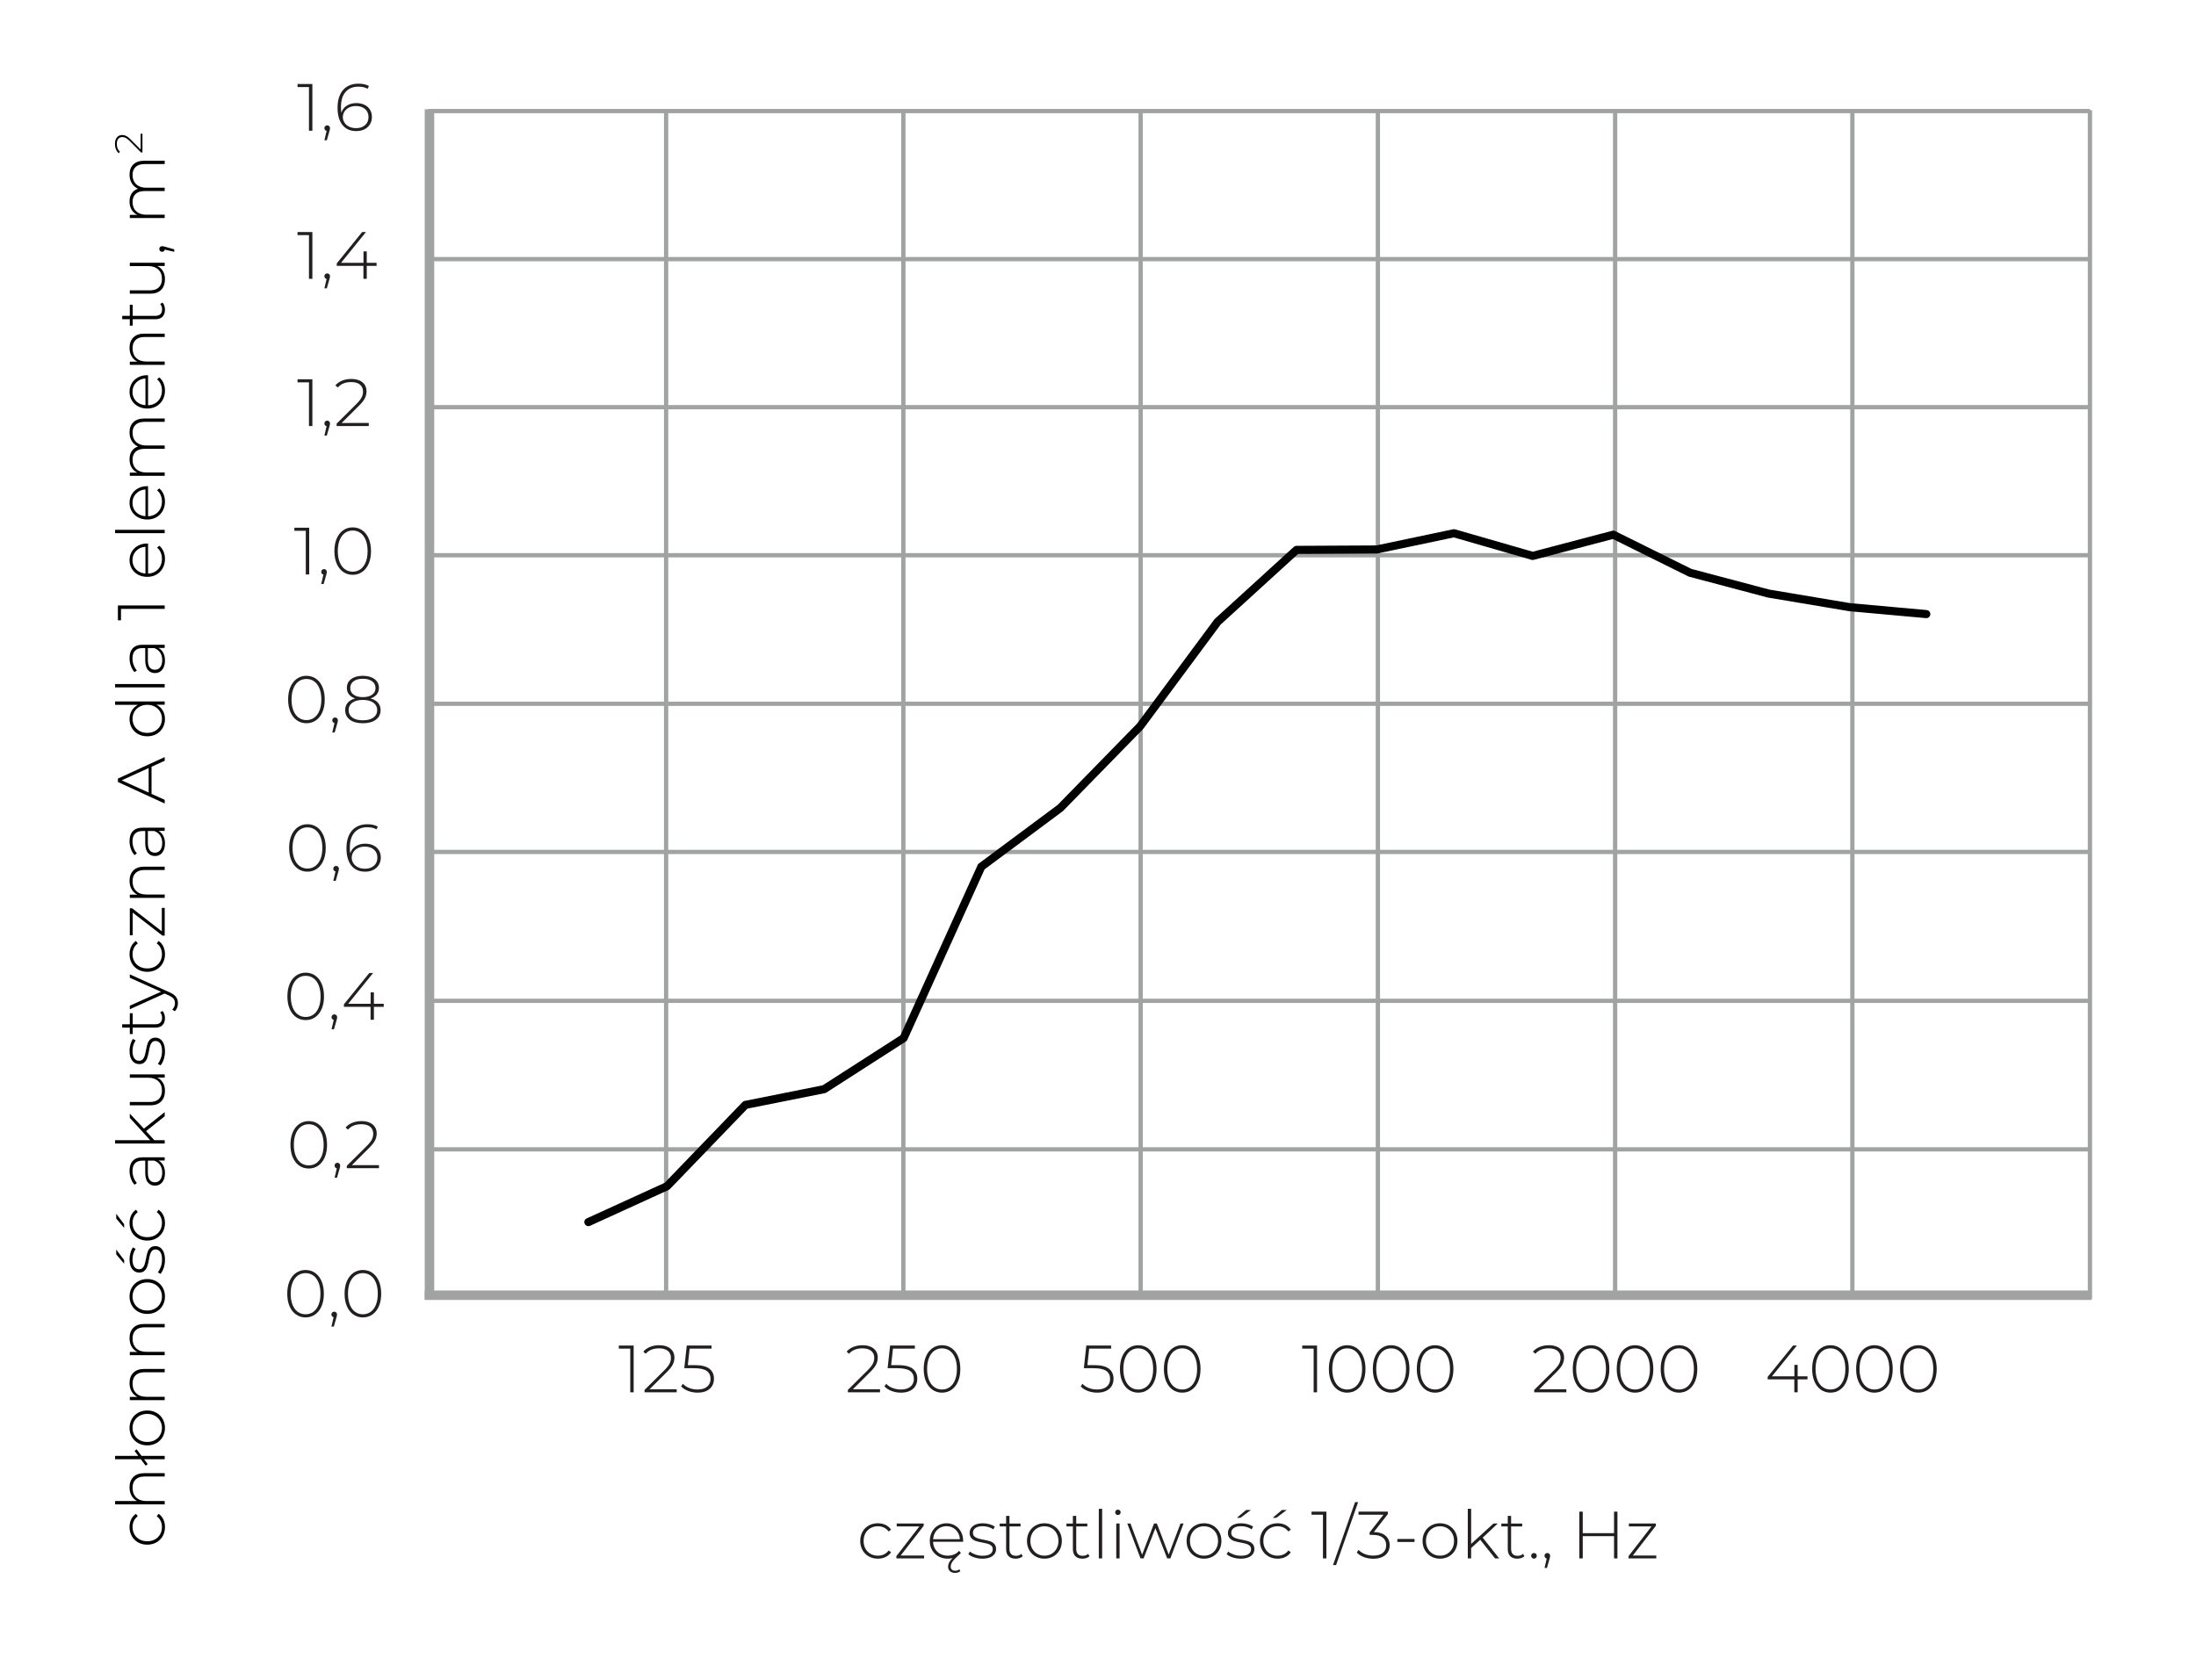 <?xml version="1.0" encoding="utf-8"?>
<!-- Generator: Adobe Illustrator 16.0.3, SVG Export Plug-In . SVG Version: 6.00 Build 0)  -->
<!DOCTYPE svg PUBLIC "-//W3C//DTD SVG 1.1//EN" "http://www.w3.org/Graphics/SVG/1.1/DTD/svg11.dtd">
<svg version="1.1" id="chlonnosc-akustyczna" xmlns:x="http://ns.adobe.com/Extensibility/1.0/" xmlns:i="http://ns.adobe.com/AdobeIllustrator/10.0/" xmlns:graph="http://ns.adobe.com/Graphs/1.0/"
	 xmlns="http://www.w3.org/2000/svg" xmlns:xlink="http://www.w3.org/1999/xlink" xmlns:a="http://ns.adobe.com/AdobeSVGViewerExtensions/3.0/"
	 x="0px" y="0px" width="460px" height="352px" viewBox="0 0 460 352" style="enable-background:new 0 0 460 352;"
	 xml:space="preserve">
<style type="text/css">
<![CDATA[
	.st0{fill:none;stroke:#A1A3A3;stroke-width:0.899;stroke-miterlimit:10;}
	.st1{fill:none;stroke:#000000;stroke-width:1.7;stroke-linecap:round;stroke-linejoin:round;stroke-miterlimit:22.926;}
	.st2{fill:#231F20;}
	.st3{fill:#A1A3A3;}
	.st4{fill:none;stroke:#A1A3A3;stroke-width:0.897;stroke-miterlimit:10;}
]]>
</style>
<g id="czestotliwosci">
	<g>
		<path class="st2" d="M132.733,281.919v9.797h-0.714v-9.153h-2.393v-0.644H132.733z"/>
		<path class="st2" d="M141.747,291.073v0.644h-6.732v-0.504l4.143-4.115c0.541-0.541,0.907-1.005,1.099-1.393
			c0.191-0.387,0.287-0.786,0.287-1.197c0-0.625-0.212-1.115-0.637-1.47c-0.425-0.354-1.038-0.532-1.84-0.532
			c-0.616,0-1.155,0.093-1.617,0.28c-0.462,0.187-0.861,0.472-1.196,0.854l-0.504-0.448c0.373-0.429,0.847-0.761,1.42-0.994
			c0.574-0.233,1.225-0.35,1.953-0.35c0.961,0,1.726,0.233,2.295,0.7c0.569,0.467,0.854,1.097,0.854,1.89
			c0,0.504-0.112,0.984-0.336,1.441c-0.224,0.458-0.644,0.989-1.26,1.596l-3.611,3.597H141.747z"/>
		<path class="st2" d="M148.59,286.769c0.644,0.5,0.966,1.206,0.966,2.121c0,0.56-0.128,1.057-0.385,1.491
			c-0.257,0.434-0.642,0.776-1.155,1.028s-1.143,0.378-1.889,0.378c-0.709,0-1.374-0.121-1.995-0.364s-1.104-0.56-1.449-0.952
			l0.364-0.546c0.308,0.354,0.734,0.644,1.28,0.868c0.546,0.224,1.141,0.336,1.785,0.336c0.877,0,1.551-0.201,2.022-0.602
			c0.471-0.401,0.707-0.938,0.707-1.61c0-0.737-0.268-1.297-0.805-1.679c-0.537-0.383-1.439-0.574-2.708-0.574h-1.988l0.518-4.745
			h5.192v0.644h-4.59l-0.378,3.457h1.399C146.911,286.021,147.946,286.27,148.59,286.769z"/>
	</g>
	<g>
		<path class="st2" d="M184.337,291.073v0.644h-6.732v-0.504l4.143-4.115c0.541-0.541,0.907-1.005,1.099-1.393
			c0.191-0.387,0.287-0.786,0.287-1.197c0-0.625-0.212-1.115-0.637-1.47c-0.425-0.354-1.038-0.532-1.84-0.532
			c-0.616,0-1.155,0.093-1.617,0.28c-0.462,0.187-0.861,0.472-1.196,0.854l-0.504-0.448c0.373-0.429,0.847-0.761,1.42-0.994
			c0.574-0.233,1.225-0.35,1.953-0.35c0.961,0,1.726,0.233,2.295,0.7c0.569,0.467,0.854,1.097,0.854,1.89
			c0,0.504-0.112,0.984-0.336,1.441c-0.224,0.458-0.644,0.989-1.26,1.596l-3.611,3.597H184.337z"/>
		<path class="st2" d="M191.181,286.769c0.644,0.5,0.966,1.206,0.966,2.121c0,0.56-0.128,1.057-0.385,1.491
			c-0.257,0.434-0.642,0.776-1.155,1.028s-1.143,0.378-1.889,0.378c-0.709,0-1.374-0.121-1.995-0.364s-1.104-0.56-1.449-0.952
			l0.364-0.546c0.308,0.354,0.734,0.644,1.28,0.868c0.546,0.224,1.141,0.336,1.785,0.336c0.877,0,1.551-0.201,2.022-0.602
			c0.471-0.401,0.707-0.938,0.707-1.61c0-0.737-0.268-1.297-0.805-1.679c-0.537-0.383-1.439-0.574-2.708-0.574h-1.988l0.518-4.745
			h5.192v0.644h-4.59l-0.378,3.457h1.399C189.501,286.021,190.537,286.27,191.181,286.769z"/>
		<path class="st2" d="M195.331,291.178c-0.583-0.406-1.036-0.982-1.358-1.729c-0.322-0.746-0.482-1.624-0.482-2.631
			c0-1.008,0.161-1.885,0.482-2.631c0.322-0.747,0.774-1.323,1.358-1.729c0.583-0.406,1.248-0.609,1.994-0.609
			s1.412,0.203,1.995,0.609s1.036,0.982,1.357,1.729c0.322,0.747,0.483,1.624,0.483,2.631c0,1.007-0.161,1.885-0.483,2.631
			c-0.322,0.747-0.774,1.323-1.357,1.729c-0.583,0.406-1.248,0.609-1.995,0.609S195.914,291.584,195.331,291.178z M198.956,290.618
			c0.471-0.34,0.837-0.835,1.099-1.483s0.392-1.421,0.392-2.316c0-0.896-0.13-1.668-0.392-2.316s-0.628-1.143-1.099-1.484
			c-0.471-0.34-1.015-0.511-1.631-0.511c-0.616,0-1.159,0.17-1.63,0.511c-0.471,0.341-0.837,0.835-1.099,1.484
			s-0.392,1.42-0.392,2.316c0,0.896,0.131,1.668,0.392,2.316s0.627,1.143,1.099,1.483c0.471,0.341,1.015,0.511,1.63,0.511
			C197.941,291.129,198.484,290.959,198.956,290.618z"/>
	</g>
	<g>
		<path class="st2" d="M232.288,286.769c0.644,0.5,0.966,1.206,0.966,2.121c0,0.56-0.128,1.057-0.385,1.491
			c-0.257,0.434-0.642,0.776-1.155,1.028s-1.143,0.378-1.889,0.378c-0.709,0-1.374-0.121-1.995-0.364s-1.104-0.56-1.449-0.952
			l0.364-0.546c0.308,0.354,0.734,0.644,1.28,0.868c0.546,0.224,1.141,0.336,1.785,0.336c0.877,0,1.551-0.201,2.022-0.602
			c0.471-0.401,0.707-0.938,0.707-1.61c0-0.737-0.268-1.297-0.805-1.679c-0.537-0.383-1.439-0.574-2.708-0.574h-1.988l0.518-4.745
			h5.192v0.644h-4.59l-0.378,3.457h1.399C230.608,286.021,231.644,286.27,232.288,286.769z"/>
		<path class="st2" d="M236.438,291.178c-0.583-0.406-1.036-0.982-1.358-1.729c-0.322-0.746-0.482-1.624-0.482-2.631
			c0-1.008,0.161-1.885,0.482-2.631c0.322-0.747,0.774-1.323,1.358-1.729c0.583-0.406,1.248-0.609,1.994-0.609
			s1.412,0.203,1.995,0.609s1.036,0.982,1.357,1.729c0.322,0.747,0.483,1.624,0.483,2.631c0,1.007-0.161,1.885-0.483,2.631
			c-0.322,0.747-0.774,1.323-1.357,1.729c-0.583,0.406-1.248,0.609-1.995,0.609S237.021,291.584,236.438,291.178z M240.063,290.618
			c0.471-0.34,0.837-0.835,1.099-1.483s0.392-1.421,0.392-2.316c0-0.896-0.13-1.668-0.392-2.316s-0.628-1.143-1.099-1.484
			c-0.471-0.34-1.015-0.511-1.631-0.511c-0.616,0-1.159,0.17-1.63,0.511c-0.471,0.341-0.837,0.835-1.099,1.484
			s-0.392,1.42-0.392,2.316c0,0.896,0.131,1.668,0.392,2.316s0.627,1.143,1.099,1.483c0.471,0.341,1.015,0.511,1.63,0.511
			C239.048,291.129,239.591,290.959,240.063,290.618z"/>
		<path class="st2" d="M245.646,291.178c-0.583-0.406-1.036-0.982-1.358-1.729c-0.322-0.746-0.482-1.624-0.482-2.631
			c0-1.008,0.161-1.885,0.482-2.631c0.322-0.747,0.774-1.323,1.358-1.729c0.583-0.406,1.248-0.609,1.994-0.609
			s1.412,0.203,1.995,0.609s1.036,0.982,1.357,1.729c0.322,0.747,0.483,1.624,0.483,2.631c0,1.007-0.161,1.885-0.483,2.631
			c-0.322,0.747-0.774,1.323-1.357,1.729c-0.583,0.406-1.248,0.609-1.995,0.609S246.229,291.584,245.646,291.178z M249.271,290.618
			c0.471-0.34,0.837-0.835,1.099-1.483s0.392-1.421,0.392-2.316c0-0.896-0.13-1.668-0.392-2.316s-0.628-1.143-1.099-1.484
			c-0.471-0.34-1.015-0.511-1.631-0.511c-0.616,0-1.159,0.17-1.63,0.511c-0.471,0.341-0.837,0.835-1.099,1.484
			s-0.392,1.42-0.392,2.316c0,0.896,0.131,1.668,0.392,2.316s0.627,1.143,1.099,1.483c0.471,0.341,1.015,0.511,1.63,0.511
			C248.257,291.129,248.8,290.959,249.271,290.618z"/>
	</g>
	<g>
		<path class="st2" d="M275.884,281.919v9.797h-0.714v-9.153h-2.393v-0.644H275.884z"/>
		<path class="st2" d="M280.202,291.178c-0.583-0.406-1.036-0.982-1.358-1.729c-0.322-0.746-0.482-1.624-0.482-2.631
			c0-1.008,0.161-1.885,0.482-2.631c0.322-0.747,0.774-1.323,1.358-1.729c0.583-0.406,1.248-0.609,1.994-0.609
			s1.412,0.203,1.995,0.609s1.036,0.982,1.357,1.729c0.322,0.747,0.483,1.624,0.483,2.631c0,1.007-0.161,1.885-0.483,2.631
			c-0.322,0.747-0.774,1.323-1.357,1.729c-0.583,0.406-1.248,0.609-1.995,0.609S280.785,291.584,280.202,291.178z M283.827,290.618
			c0.471-0.34,0.837-0.835,1.099-1.483s0.392-1.421,0.392-2.316c0-0.896-0.13-1.668-0.392-2.316s-0.628-1.143-1.099-1.484
			c-0.471-0.34-1.015-0.511-1.631-0.511c-0.616,0-1.159,0.17-1.63,0.511c-0.471,0.341-0.837,0.835-1.099,1.484
			s-0.392,1.42-0.392,2.316c0,0.896,0.131,1.668,0.392,2.316s0.627,1.143,1.099,1.483c0.471,0.341,1.015,0.511,1.63,0.511
			C282.813,291.129,283.356,290.959,283.827,290.618z"/>
		<path class="st2" d="M289.411,291.178c-0.583-0.406-1.036-0.982-1.358-1.729c-0.322-0.746-0.482-1.624-0.482-2.631
			c0-1.008,0.161-1.885,0.482-2.631c0.322-0.747,0.774-1.323,1.358-1.729c0.583-0.406,1.248-0.609,1.994-0.609
			s1.412,0.203,1.995,0.609s1.036,0.982,1.357,1.729c0.322,0.747,0.483,1.624,0.483,2.631c0,1.007-0.161,1.885-0.483,2.631
			c-0.322,0.747-0.774,1.323-1.357,1.729c-0.583,0.406-1.248,0.609-1.995,0.609S289.994,291.584,289.411,291.178z M293.036,290.618
			c0.471-0.34,0.837-0.835,1.099-1.483s0.392-1.421,0.392-2.316c0-0.896-0.13-1.668-0.392-2.316s-0.628-1.143-1.099-1.484
			c-0.471-0.34-1.015-0.511-1.631-0.511c-0.616,0-1.159,0.17-1.63,0.511c-0.471,0.341-0.837,0.835-1.099,1.484
			s-0.392,1.42-0.392,2.316c0,0.896,0.131,1.668,0.392,2.316s0.627,1.143,1.099,1.483c0.471,0.341,1.015,0.511,1.63,0.511
			C292.021,291.129,292.565,290.959,293.036,290.618z"/>
		<path class="st2" d="M298.62,291.178c-0.583-0.406-1.036-0.982-1.358-1.729c-0.322-0.746-0.482-1.624-0.482-2.631
			c0-1.008,0.161-1.885,0.482-2.631c0.322-0.747,0.774-1.323,1.358-1.729c0.583-0.406,1.248-0.609,1.994-0.609
			s1.412,0.203,1.995,0.609s1.036,0.982,1.357,1.729c0.322,0.747,0.483,1.624,0.483,2.631c0,1.007-0.161,1.885-0.483,2.631
			c-0.322,0.747-0.774,1.323-1.357,1.729c-0.583,0.406-1.248,0.609-1.995,0.609S299.203,291.584,298.62,291.178z M302.245,290.618
			c0.471-0.34,0.837-0.835,1.099-1.483s0.392-1.421,0.392-2.316c0-0.896-0.13-1.668-0.392-2.316s-0.628-1.143-1.099-1.484
			c-0.471-0.34-1.015-0.511-1.631-0.511c-0.616,0-1.159,0.17-1.63,0.511c-0.471,0.341-0.837,0.835-1.099,1.484
			s-0.392,1.42-0.392,2.316c0,0.896,0.131,1.668,0.392,2.316s0.627,1.143,1.099,1.483c0.471,0.341,1.015,0.511,1.63,0.511
			C301.23,291.129,301.774,290.959,302.245,290.618z"/>
	</g>
	<g>
		<path class="st2" d="M328.105,291.073v0.644h-6.732v-0.504l4.143-4.115c0.541-0.541,0.907-1.005,1.099-1.393
			c0.191-0.387,0.287-0.786,0.287-1.197c0-0.625-0.212-1.115-0.637-1.47c-0.425-0.354-1.038-0.532-1.84-0.532
			c-0.616,0-1.155,0.093-1.617,0.28c-0.462,0.187-0.861,0.472-1.196,0.854l-0.504-0.448c0.373-0.429,0.847-0.761,1.42-0.994
			c0.574-0.233,1.225-0.35,1.953-0.35c0.961,0,1.726,0.233,2.295,0.7c0.569,0.467,0.854,1.097,0.854,1.89
			c0,0.504-0.112,0.984-0.336,1.441c-0.224,0.458-0.644,0.989-1.26,1.596l-3.611,3.597H328.105z"/>
		<path class="st2" d="M331.289,291.178c-0.583-0.406-1.036-0.982-1.358-1.729c-0.322-0.746-0.482-1.624-0.482-2.631
			c0-1.008,0.161-1.885,0.482-2.631c0.322-0.747,0.774-1.323,1.358-1.729c0.583-0.406,1.248-0.609,1.994-0.609
			s1.412,0.203,1.995,0.609s1.036,0.982,1.357,1.729c0.322,0.747,0.483,1.624,0.483,2.631c0,1.007-0.161,1.885-0.483,2.631
			c-0.322,0.747-0.774,1.323-1.357,1.729c-0.583,0.406-1.248,0.609-1.995,0.609S331.872,291.584,331.289,291.178z M334.914,290.618
			c0.471-0.34,0.837-0.835,1.099-1.483s0.392-1.421,0.392-2.316c0-0.896-0.13-1.668-0.392-2.316s-0.628-1.143-1.099-1.484
			c-0.471-0.34-1.015-0.511-1.631-0.511c-0.616,0-1.159,0.17-1.63,0.511c-0.471,0.341-0.837,0.835-1.099,1.484
			s-0.392,1.42-0.392,2.316c0,0.896,0.131,1.668,0.392,2.316s0.627,1.143,1.099,1.483c0.471,0.341,1.015,0.511,1.63,0.511
			C333.899,291.129,334.442,290.959,334.914,290.618z"/>
		<path class="st2" d="M340.498,291.178c-0.583-0.406-1.036-0.982-1.358-1.729c-0.322-0.746-0.482-1.624-0.482-2.631
			c0-1.008,0.161-1.885,0.482-2.631c0.322-0.747,0.774-1.323,1.358-1.729c0.583-0.406,1.248-0.609,1.994-0.609
			s1.412,0.203,1.995,0.609s1.036,0.982,1.357,1.729c0.322,0.747,0.483,1.624,0.483,2.631c0,1.007-0.161,1.885-0.483,2.631
			c-0.322,0.747-0.774,1.323-1.357,1.729c-0.583,0.406-1.248,0.609-1.995,0.609S341.081,291.584,340.498,291.178z M344.123,290.618
			c0.471-0.34,0.837-0.835,1.099-1.483s0.392-1.421,0.392-2.316c0-0.896-0.13-1.668-0.392-2.316s-0.628-1.143-1.099-1.484
			c-0.471-0.34-1.015-0.511-1.631-0.511c-0.616,0-1.159,0.17-1.63,0.511c-0.471,0.341-0.837,0.835-1.099,1.484
			s-0.392,1.42-0.392,2.316c0,0.896,0.131,1.668,0.392,2.316s0.627,1.143,1.099,1.483c0.471,0.341,1.015,0.511,1.63,0.511
			C343.108,291.129,343.651,290.959,344.123,290.618z"/>
		<path class="st2" d="M349.707,291.178c-0.583-0.406-1.036-0.982-1.358-1.729c-0.322-0.746-0.482-1.624-0.482-2.631
			c0-1.008,0.161-1.885,0.482-2.631c0.322-0.747,0.774-1.323,1.358-1.729c0.583-0.406,1.248-0.609,1.994-0.609
			s1.412,0.203,1.995,0.609s1.036,0.982,1.357,1.729c0.322,0.747,0.483,1.624,0.483,2.631c0,1.007-0.161,1.885-0.483,2.631
			c-0.322,0.747-0.774,1.323-1.357,1.729c-0.583,0.406-1.248,0.609-1.995,0.609S350.29,291.584,349.707,291.178z M353.332,290.618
			c0.471-0.34,0.837-0.835,1.099-1.483s0.392-1.421,0.392-2.316c0-0.896-0.13-1.668-0.392-2.316s-0.628-1.143-1.099-1.484
			c-0.471-0.34-1.015-0.511-1.631-0.511c-0.616,0-1.159,0.17-1.63,0.511c-0.471,0.341-0.837,0.835-1.099,1.484
			s-0.392,1.42-0.392,2.316c0,0.896,0.131,1.668,0.392,2.316s0.627,1.143,1.099,1.483c0.471,0.341,1.015,0.511,1.63,0.511
			C352.317,291.129,352.86,290.959,353.332,290.618z"/>
	</g>
	<g>
		<path class="st2" d="M378.616,289.001h-2.057v2.715h-0.7v-2.715h-5.584v-0.518l5.318-6.564h0.798l-5.221,6.452h4.703v-2.393h0.686
			v2.393h2.057V289.001z"/>
		<path class="st2" d="M381.437,291.178c-0.583-0.406-1.036-0.982-1.358-1.729c-0.322-0.746-0.482-1.624-0.482-2.631
			c0-1.008,0.161-1.885,0.482-2.631c0.322-0.747,0.774-1.323,1.358-1.729c0.583-0.406,1.248-0.609,1.994-0.609
			s1.412,0.203,1.995,0.609s1.036,0.982,1.357,1.729c0.322,0.747,0.483,1.624,0.483,2.631c0,1.007-0.161,1.885-0.483,2.631
			c-0.322,0.747-0.774,1.323-1.357,1.729c-0.583,0.406-1.248,0.609-1.995,0.609S382.02,291.584,381.437,291.178z M385.062,290.618
			c0.471-0.34,0.837-0.835,1.099-1.483s0.392-1.421,0.392-2.316c0-0.896-0.13-1.668-0.392-2.316s-0.628-1.143-1.099-1.484
			c-0.471-0.34-1.015-0.511-1.631-0.511c-0.616,0-1.159,0.17-1.63,0.511c-0.471,0.341-0.837,0.835-1.099,1.484
			s-0.392,1.42-0.392,2.316c0,0.896,0.131,1.668,0.392,2.316s0.627,1.143,1.099,1.483c0.471,0.341,1.015,0.511,1.63,0.511
			C384.047,291.129,384.59,290.959,385.062,290.618z"/>
		<path class="st2" d="M390.646,291.178c-0.583-0.406-1.036-0.982-1.358-1.729c-0.322-0.746-0.482-1.624-0.482-2.631
			c0-1.008,0.161-1.885,0.482-2.631c0.322-0.747,0.774-1.323,1.358-1.729c0.583-0.406,1.248-0.609,1.994-0.609
			s1.412,0.203,1.995,0.609s1.036,0.982,1.357,1.729c0.322,0.747,0.483,1.624,0.483,2.631c0,1.007-0.161,1.885-0.483,2.631
			c-0.322,0.747-0.774,1.323-1.357,1.729c-0.583,0.406-1.248,0.609-1.995,0.609S391.229,291.584,390.646,291.178z M394.271,290.618
			c0.471-0.34,0.837-0.835,1.099-1.483s0.392-1.421,0.392-2.316c0-0.896-0.13-1.668-0.392-2.316s-0.628-1.143-1.099-1.484
			c-0.471-0.34-1.015-0.511-1.631-0.511c-0.616,0-1.159,0.17-1.63,0.511c-0.471,0.341-0.837,0.835-1.099,1.484
			s-0.392,1.42-0.392,2.316c0,0.896,0.131,1.668,0.392,2.316s0.627,1.143,1.099,1.483c0.471,0.341,1.015,0.511,1.63,0.511
			C393.256,291.129,393.799,290.959,394.271,290.618z"/>
		<path class="st2" d="M399.854,291.178c-0.583-0.406-1.036-0.982-1.358-1.729c-0.322-0.746-0.482-1.624-0.482-2.631
			c0-1.008,0.161-1.885,0.482-2.631c0.322-0.747,0.774-1.323,1.358-1.729c0.583-0.406,1.248-0.609,1.994-0.609
			s1.412,0.203,1.995,0.609s1.036,0.982,1.357,1.729c0.322,0.747,0.483,1.624,0.483,2.631c0,1.007-0.161,1.885-0.483,2.631
			c-0.322,0.747-0.774,1.323-1.357,1.729c-0.583,0.406-1.248,0.609-1.995,0.609S400.438,291.584,399.854,291.178z M403.479,290.618
			c0.471-0.34,0.837-0.835,1.099-1.483s0.392-1.421,0.392-2.316c0-0.896-0.13-1.668-0.392-2.316s-0.628-1.143-1.099-1.484
			c-0.471-0.34-1.015-0.511-1.631-0.511c-0.616,0-1.159,0.17-1.63,0.511c-0.471,0.341-0.837,0.835-1.099,1.484
			s-0.392,1.42-0.392,2.316c0,0.896,0.131,1.668,0.392,2.316s0.627,1.143,1.099,1.483c0.471,0.341,1.015,0.511,1.63,0.511
			C402.465,291.129,403.008,290.959,403.479,290.618z"/>
	</g>
</g>
<g id="wspolczynnik_1_">
	<g>
		<path class="st2" d="M62.011,275.415c-0.583-0.406-1.036-0.982-1.358-1.729c-0.322-0.746-0.482-1.624-0.482-2.631
			c0-1.008,0.161-1.885,0.482-2.631c0.322-0.747,0.774-1.323,1.358-1.729c0.583-0.406,1.248-0.609,1.994-0.609
			s1.412,0.203,1.995,0.609s1.036,0.982,1.357,1.729c0.322,0.747,0.483,1.624,0.483,2.631c0,1.007-0.161,1.885-0.483,2.631
			c-0.322,0.747-0.774,1.323-1.357,1.729c-0.583,0.406-1.248,0.609-1.995,0.609S62.594,275.821,62.011,275.415z M65.636,274.855
			c0.471-0.34,0.837-0.835,1.099-1.483s0.392-1.421,0.392-2.316c0-0.896-0.13-1.668-0.392-2.316s-0.628-1.143-1.099-1.484
			c-0.471-0.34-1.015-0.511-1.631-0.511c-0.616,0-1.159,0.17-1.63,0.511c-0.471,0.341-0.837,0.835-1.099,1.484
			s-0.392,1.42-0.392,2.316c0,0.896,0.131,1.668,0.392,2.316s0.627,1.143,1.099,1.483c0.471,0.341,1.015,0.511,1.63,0.511
			C64.622,275.366,65.165,275.196,65.636,274.855z"/>
		<path class="st2" d="M70.429,274.996c0.112,0.117,0.168,0.254,0.168,0.413c0,0.093-0.012,0.191-0.035,0.294
			c-0.023,0.103-0.054,0.219-0.091,0.35l-0.546,1.903h-0.503l0.461-1.974c-0.14-0.037-0.252-0.105-0.336-0.203
			c-0.084-0.098-0.125-0.222-0.125-0.371c0-0.168,0.056-0.308,0.167-0.42c0.112-0.112,0.252-0.168,0.42-0.168
			S70.317,274.879,70.429,274.996z"/>
		<path class="st2" d="M74.02,275.415c-0.583-0.406-1.036-0.982-1.358-1.729c-0.322-0.746-0.482-1.624-0.482-2.631
			c0-1.008,0.161-1.885,0.482-2.631c0.322-0.747,0.774-1.323,1.358-1.729c0.583-0.406,1.248-0.609,1.994-0.609
			s1.412,0.203,1.995,0.609s1.036,0.982,1.357,1.729c0.322,0.747,0.483,1.624,0.483,2.631c0,1.007-0.161,1.885-0.483,2.631
			c-0.322,0.747-0.774,1.323-1.357,1.729c-0.583,0.406-1.248,0.609-1.995,0.609S74.603,275.821,74.02,275.415z M77.645,274.855
			c0.471-0.34,0.837-0.835,1.099-1.483s0.392-1.421,0.392-2.316c0-0.896-0.13-1.668-0.392-2.316s-0.628-1.143-1.099-1.484
			c-0.471-0.34-1.015-0.511-1.631-0.511c-0.616,0-1.159,0.17-1.63,0.511c-0.471,0.341-0.837,0.835-1.099,1.484
			s-0.392,1.42-0.392,2.316c0,0.896,0.131,1.668,0.392,2.316s0.627,1.143,1.099,1.483c0.471,0.341,1.015,0.511,1.63,0.511
			C76.63,275.366,77.173,275.196,77.645,274.855z"/>
	</g>
	<g>
		<path class="st2" d="M62.678,244.22c-0.583-0.406-1.036-0.982-1.358-1.729c-0.322-0.746-0.482-1.624-0.482-2.631
			c0-1.008,0.161-1.885,0.482-2.631c0.322-0.747,0.774-1.323,1.358-1.729c0.583-0.406,1.248-0.609,1.994-0.609
			s1.412,0.203,1.995,0.609s1.036,0.982,1.357,1.729c0.322,0.747,0.483,1.624,0.483,2.631c0,1.007-0.161,1.885-0.483,2.631
			c-0.322,0.747-0.774,1.323-1.357,1.729c-0.583,0.406-1.248,0.609-1.995,0.609S63.261,244.626,62.678,244.22z M66.303,243.66
			c0.471-0.34,0.837-0.835,1.099-1.483s0.392-1.421,0.392-2.316c0-0.896-0.13-1.668-0.392-2.316s-0.628-1.143-1.099-1.484
			c-0.471-0.34-1.015-0.511-1.631-0.511c-0.616,0-1.159,0.17-1.63,0.511c-0.471,0.341-0.837,0.835-1.099,1.484
			s-0.392,1.42-0.392,2.316c0,0.896,0.131,1.668,0.392,2.316s0.627,1.143,1.099,1.483c0.471,0.341,1.015,0.511,1.63,0.511
			C65.288,244.171,65.832,244.001,66.303,243.66z"/>
		<path class="st2" d="M71.096,243.8c0.112,0.117,0.168,0.254,0.168,0.413c0,0.093-0.012,0.191-0.035,0.294
			c-0.023,0.103-0.054,0.219-0.091,0.35l-0.546,1.903h-0.503l0.461-1.974c-0.14-0.037-0.252-0.105-0.336-0.203
			c-0.084-0.098-0.125-0.222-0.125-0.371c0-0.168,0.056-0.308,0.167-0.42c0.112-0.112,0.252-0.168,0.42-0.168
			S70.984,243.684,71.096,243.8z"/>
		<path class="st2" d="M79.382,244.115v0.644h-6.732v-0.504l4.143-4.115c0.541-0.541,0.907-1.005,1.099-1.393
			c0.191-0.387,0.287-0.786,0.287-1.197c0-0.625-0.212-1.115-0.637-1.47c-0.425-0.354-1.038-0.532-1.84-0.532
			c-0.616,0-1.155,0.093-1.617,0.28c-0.462,0.187-0.861,0.472-1.196,0.854l-0.504-0.448c0.373-0.429,0.847-0.761,1.42-0.994
			c0.574-0.233,1.225-0.35,1.953-0.35c0.961,0,1.726,0.233,2.295,0.7c0.569,0.467,0.854,1.097,0.854,1.89
			c0,0.504-0.112,0.984-0.336,1.441c-0.224,0.458-0.644,0.989-1.26,1.596l-3.611,3.597H79.382z"/>
	</g>
	<g>
		<path class="st2" d="M62.04,213.121c-0.583-0.406-1.036-0.982-1.358-1.729c-0.322-0.746-0.482-1.624-0.482-2.631
			c0-1.008,0.161-1.885,0.482-2.631c0.322-0.747,0.774-1.323,1.358-1.729c0.583-0.406,1.248-0.609,1.994-0.609
			s1.412,0.203,1.995,0.609s1.036,0.982,1.357,1.729c0.322,0.747,0.483,1.624,0.483,2.631c0,1.007-0.161,1.885-0.483,2.631
			c-0.322,0.747-0.774,1.323-1.357,1.729c-0.583,0.406-1.248,0.609-1.995,0.609S62.623,213.527,62.04,213.121z M65.665,212.562
			c0.471-0.34,0.837-0.835,1.099-1.483s0.392-1.421,0.392-2.316c0-0.896-0.13-1.668-0.392-2.316s-0.628-1.143-1.099-1.484
			c-0.471-0.34-1.015-0.511-1.631-0.511c-0.616,0-1.159,0.17-1.63,0.511c-0.471,0.341-0.837,0.835-1.099,1.484
			s-0.392,1.42-0.392,2.316c0,0.896,0.131,1.668,0.392,2.316s0.627,1.143,1.099,1.483c0.471,0.341,1.015,0.511,1.63,0.511
			C64.65,213.072,65.194,212.902,65.665,212.562z"/>
		<path class="st2" d="M70.458,212.702c0.112,0.117,0.168,0.254,0.168,0.413c0,0.093-0.012,0.191-0.035,0.294
			c-0.023,0.103-0.054,0.219-0.091,0.35l-0.546,1.903h-0.503l0.461-1.974c-0.14-0.037-0.252-0.105-0.336-0.203
			c-0.084-0.098-0.125-0.222-0.125-0.371c0-0.168,0.056-0.308,0.167-0.42c0.112-0.112,0.252-0.168,0.42-0.168
			S70.346,212.585,70.458,212.702z"/>
		<path class="st2" d="M80.381,210.945h-2.057v2.715h-0.7v-2.715H72.04v-0.518l5.318-6.564h0.798l-5.221,6.452h4.703v-2.393h0.686
			v2.393h2.057V210.945z"/>
	</g>
	<g>
		<path class="st2" d="M62.405,182.021c-0.583-0.406-1.036-0.982-1.358-1.729c-0.322-0.746-0.482-1.624-0.482-2.631
			c0-1.008,0.161-1.885,0.482-2.631c0.322-0.747,0.774-1.323,1.358-1.729c0.583-0.406,1.248-0.609,1.994-0.609
			s1.412,0.203,1.995,0.609s1.036,0.982,1.357,1.729c0.322,0.747,0.483,1.624,0.483,2.631c0,1.007-0.161,1.885-0.483,2.631
			c-0.322,0.747-0.774,1.323-1.357,1.729c-0.583,0.406-1.248,0.609-1.995,0.609S62.988,182.428,62.405,182.021z M66.03,181.462
			c0.471-0.34,0.837-0.835,1.099-1.483s0.392-1.421,0.392-2.316c0-0.896-0.13-1.668-0.392-2.316s-0.628-1.143-1.099-1.484
			c-0.471-0.34-1.015-0.511-1.631-0.511c-0.616,0-1.159,0.17-1.63,0.511c-0.471,0.341-0.837,0.835-1.099,1.484
			s-0.392,1.42-0.392,2.316c0,0.896,0.131,1.668,0.392,2.316s0.627,1.143,1.099,1.483c0.471,0.341,1.015,0.511,1.63,0.511
			C65.015,181.973,65.559,181.803,66.03,181.462z"/>
		<path class="st2" d="M70.823,181.602c0.112,0.117,0.168,0.254,0.168,0.413c0,0.093-0.012,0.191-0.035,0.294
			c-0.023,0.103-0.054,0.219-0.091,0.35l-0.546,1.903h-0.503l0.461-1.974c-0.14-0.037-0.252-0.105-0.336-0.203
			c-0.084-0.098-0.125-0.222-0.125-0.371c0-0.168,0.056-0.308,0.167-0.42c0.112-0.112,0.252-0.168,0.42-0.168
			S70.711,181.485,70.823,181.602z"/>
		<path class="st2" d="M78.206,177.123c0.499,0.238,0.884,0.579,1.154,1.022c0.271,0.443,0.406,0.954,0.406,1.532
			c0,0.588-0.14,1.106-0.42,1.554s-0.667,0.793-1.162,1.036c-0.495,0.243-1.055,0.364-1.68,0.364c-1.269,0-2.242-0.431-2.918-1.294
			c-0.677-0.863-1.015-2.069-1.015-3.618c0-1.082,0.179-1.999,0.539-2.75c0.359-0.751,0.865-1.318,1.519-1.701
			c0.653-0.382,1.418-0.574,2.295-0.574c0.924,0,1.666,0.168,2.225,0.504l-0.293,0.574c-0.467-0.298-1.111-0.448-1.932-0.448
			c-1.129,0-2.018,0.366-2.667,1.099s-0.973,1.794-0.973,3.184c0,0.429,0.028,0.821,0.084,1.176
			c0.196-0.635,0.576-1.129,1.141-1.484c0.564-0.354,1.225-0.532,1.98-0.532C77.135,176.766,77.707,176.885,78.206,177.123z
			 M78.339,181.378c0.476-0.424,0.714-0.987,0.714-1.687s-0.238-1.26-0.714-1.68s-1.125-0.63-1.945-0.63
			c-0.523,0-0.992,0.103-1.407,0.308c-0.415,0.206-0.737,0.485-0.966,0.84s-0.343,0.751-0.343,1.189c0,0.392,0.109,0.765,0.329,1.12
			c0.219,0.355,0.539,0.639,0.958,0.854s0.924,0.322,1.512,0.322C77.242,182.015,77.863,181.803,78.339,181.378z"/>
	</g>
	<g>
		<path class="st2" d="M62.195,150.924c-0.583-0.406-1.036-0.982-1.358-1.729c-0.322-0.746-0.482-1.624-0.482-2.631
			c0-1.008,0.161-1.885,0.482-2.631c0.322-0.747,0.774-1.323,1.358-1.729c0.583-0.406,1.248-0.609,1.994-0.609
			s1.412,0.203,1.995,0.609s1.036,0.982,1.357,1.729c0.322,0.747,0.483,1.624,0.483,2.631c0,1.007-0.161,1.885-0.483,2.631
			c-0.322,0.747-0.774,1.323-1.357,1.729c-0.583,0.406-1.248,0.609-1.995,0.609S62.778,151.33,62.195,150.924z M65.82,150.364
			c0.471-0.34,0.837-0.835,1.099-1.483s0.392-1.421,0.392-2.316c0-0.896-0.13-1.668-0.392-2.316s-0.628-1.143-1.099-1.484
			c-0.471-0.34-1.015-0.511-1.631-0.511c-0.616,0-1.159,0.17-1.63,0.511c-0.471,0.341-0.837,0.835-1.099,1.484
			s-0.392,1.42-0.392,2.316c0,0.896,0.131,1.668,0.392,2.316s0.627,1.143,1.099,1.483c0.471,0.341,1.015,0.511,1.63,0.511
			C64.805,150.875,65.349,150.705,65.82,150.364z"/>
		<path class="st2" d="M70.613,150.504c0.112,0.117,0.168,0.254,0.168,0.413c0,0.093-0.012,0.191-0.035,0.294
			c-0.023,0.103-0.054,0.219-0.091,0.35l-0.546,1.903h-0.503l0.461-1.974c-0.14-0.037-0.252-0.105-0.336-0.203
			c-0.084-0.098-0.125-0.222-0.125-0.371c0-0.168,0.056-0.308,0.167-0.42c0.112-0.112,0.252-0.168,0.42-0.168
			S70.501,150.388,70.613,150.504z"/>
		<path class="st2" d="M79.171,147.236c0.369,0.419,0.553,0.933,0.553,1.54c0,0.858-0.332,1.532-0.994,2.022
			c-0.663,0.49-1.573,0.735-2.729,0.735c-1.147,0-2.05-0.245-2.708-0.735c-0.658-0.49-0.987-1.164-0.987-2.022
			c0-0.616,0.18-1.131,0.539-1.547c0.359-0.415,0.875-0.711,1.547-0.889c-0.56-0.187-0.989-0.466-1.288-0.84
			c-0.299-0.373-0.448-0.83-0.448-1.372c0-0.784,0.303-1.402,0.91-1.854c0.606-0.452,1.418-0.679,2.435-0.679
			s1.833,0.229,2.449,0.686c0.616,0.457,0.924,1.073,0.924,1.847c0,0.532-0.152,0.987-0.455,1.365
			c-0.304,0.378-0.74,0.66-1.309,0.847C78.283,146.518,78.803,146.816,79.171,147.236z M78.213,150.343
			c0.532-0.382,0.798-0.905,0.798-1.567c0-0.653-0.266-1.171-0.798-1.554c-0.532-0.382-1.269-0.574-2.211-0.574
			c-0.933,0-1.663,0.191-2.19,0.574c-0.527,0.383-0.791,0.9-0.791,1.554c0,0.663,0.261,1.185,0.784,1.567
			c0.522,0.383,1.255,0.574,2.197,0.574S77.681,150.726,78.213,150.343z M74.063,145.542c0.462,0.345,1.108,0.518,1.938,0.518
			s1.481-0.17,1.953-0.511c0.471-0.341,0.707-0.805,0.707-1.393c0-0.597-0.24-1.07-0.721-1.42c-0.48-0.35-1.126-0.525-1.938-0.525
			c-0.812,0-1.453,0.173-1.924,0.518s-0.707,0.816-0.707,1.414C73.37,144.731,73.601,145.197,74.063,145.542z"/>
	</g>
	<g>
		<path class="st2" d="M64.769,110.566v9.797h-0.714v-9.153h-2.393v-0.644H64.769z"/>
		<path class="st2" d="M68.295,119.405c0.112,0.117,0.168,0.254,0.168,0.413c0,0.093-0.012,0.191-0.035,0.294
			c-0.023,0.103-0.054,0.219-0.091,0.35l-0.546,1.903h-0.503l0.461-1.974c-0.14-0.037-0.252-0.105-0.336-0.203
			c-0.084-0.098-0.125-0.222-0.125-0.371c0-0.168,0.056-0.308,0.167-0.42c0.112-0.112,0.252-0.168,0.42-0.168
			S68.184,119.288,68.295,119.405z"/>
		<path class="st2" d="M71.886,119.824c-0.583-0.406-1.036-0.982-1.358-1.729c-0.322-0.746-0.482-1.624-0.482-2.631
			c0-1.008,0.161-1.885,0.482-2.631c0.322-0.747,0.774-1.323,1.358-1.729c0.583-0.406,1.248-0.609,1.994-0.609
			s1.412,0.203,1.995,0.609s1.036,0.982,1.357,1.729c0.322,0.747,0.483,1.624,0.483,2.631c0,1.007-0.161,1.885-0.483,2.631
			c-0.322,0.747-0.774,1.323-1.357,1.729c-0.583,0.406-1.248,0.609-1.995,0.609S72.469,120.23,71.886,119.824z M75.511,119.265
			c0.471-0.34,0.837-0.835,1.099-1.483s0.392-1.421,0.392-2.316c0-0.896-0.13-1.668-0.392-2.316s-0.628-1.143-1.099-1.484
			c-0.471-0.34-1.015-0.511-1.631-0.511c-0.616,0-1.159,0.17-1.63,0.511c-0.471,0.341-0.837,0.835-1.099,1.484
			s-0.392,1.42-0.392,2.316c0,0.896,0.131,1.668,0.392,2.316s0.627,1.143,1.099,1.483c0.471,0.341,1.015,0.511,1.63,0.511
			C74.496,119.775,75.04,119.605,75.511,119.265z"/>
	</g>
	<g>
		<path class="st2" d="M65.434,79.466v9.797H64.72V80.11h-2.393v-0.644H65.434z"/>
		<path class="st2" d="M68.961,88.305c0.112,0.117,0.168,0.254,0.168,0.413c0,0.093-0.012,0.191-0.035,0.294
			c-0.023,0.103-0.054,0.219-0.091,0.35l-0.546,1.903h-0.503l0.461-1.974c-0.14-0.037-0.252-0.105-0.336-0.203
			c-0.084-0.098-0.125-0.222-0.125-0.371c0-0.168,0.056-0.308,0.167-0.42c0.112-0.112,0.252-0.168,0.42-0.168
			S68.849,88.188,68.961,88.305z"/>
		<path class="st2" d="M77.247,88.62v0.644h-6.732V88.76l4.143-4.115c0.541-0.541,0.907-1.005,1.099-1.393
			c0.191-0.387,0.287-0.786,0.287-1.197c0-0.625-0.212-1.115-0.637-1.47c-0.425-0.354-1.038-0.532-1.84-0.532
			c-0.616,0-1.155,0.093-1.617,0.28c-0.462,0.187-0.861,0.472-1.196,0.854l-0.504-0.448c0.373-0.429,0.847-0.761,1.42-0.994
			c0.574-0.233,1.225-0.35,1.953-0.35c0.961,0,1.726,0.233,2.295,0.7c0.569,0.467,0.854,1.097,0.854,1.89
			c0,0.504-0.112,0.984-0.336,1.441c-0.224,0.458-0.644,0.989-1.26,1.596l-3.611,3.597H77.247z"/>
	</g>
	<g>
		<path class="st2" d="M65.434,48.618v9.797H64.72v-9.153h-2.393v-0.644H65.434z"/>
		<path class="st2" d="M68.961,57.457c0.112,0.117,0.168,0.254,0.168,0.413c0,0.093-0.012,0.191-0.035,0.294
			c-0.023,0.103-0.054,0.219-0.091,0.35l-0.546,1.903h-0.503l0.461-1.974c-0.14-0.037-0.252-0.105-0.336-0.203
			c-0.084-0.098-0.125-0.222-0.125-0.371c0-0.168,0.056-0.308,0.167-0.42c0.112-0.112,0.252-0.168,0.42-0.168
			S68.849,57.34,68.961,57.457z"/>
		<path class="st2" d="M78.884,55.7h-2.057v2.715h-0.7V55.7h-5.584v-0.518l5.318-6.564h0.798l-5.221,6.452h4.703v-2.393h0.686v2.393
			h2.057V55.7z"/>
	</g>
	<g>
		<path class="st2" d="M65.434,17.597v9.797H64.72v-9.153h-2.393v-0.644H65.434z"/>
		<path class="st2" d="M68.961,26.436c0.112,0.117,0.168,0.254,0.168,0.413c0,0.093-0.012,0.191-0.035,0.294
			c-0.023,0.103-0.054,0.219-0.091,0.35l-0.546,1.903h-0.503l0.461-1.974c-0.14-0.037-0.252-0.105-0.336-0.203
			c-0.084-0.098-0.125-0.222-0.125-0.371c0-0.168,0.056-0.308,0.167-0.42c0.112-0.112,0.252-0.168,0.42-0.168
			S68.849,26.319,68.961,26.436z"/>
		<path class="st2" d="M76.344,21.957c0.499,0.238,0.884,0.579,1.154,1.022c0.271,0.443,0.406,0.954,0.406,1.532
			c0,0.588-0.14,1.106-0.42,1.554s-0.667,0.793-1.162,1.036c-0.495,0.243-1.055,0.364-1.68,0.364c-1.269,0-2.242-0.431-2.918-1.294
			c-0.677-0.863-1.015-2.069-1.015-3.618c0-1.082,0.179-1.999,0.539-2.75c0.359-0.751,0.865-1.318,1.519-1.701
			c0.653-0.382,1.418-0.574,2.295-0.574c0.924,0,1.666,0.168,2.225,0.504l-0.293,0.574c-0.467-0.298-1.111-0.448-1.932-0.448
			c-1.129,0-2.018,0.366-2.667,1.099s-0.973,1.794-0.973,3.184c0,0.429,0.028,0.821,0.084,1.176
			c0.196-0.635,0.576-1.129,1.141-1.484c0.564-0.354,1.225-0.532,1.98-0.532C75.273,21.6,75.845,21.719,76.344,21.957z
			 M76.477,26.212c0.476-0.424,0.714-0.987,0.714-1.687s-0.238-1.26-0.714-1.68s-1.125-0.63-1.945-0.63
			c-0.523,0-0.992,0.103-1.407,0.308c-0.415,0.206-0.737,0.485-0.966,0.84s-0.343,0.751-0.343,1.189c0,0.392,0.109,0.765,0.329,1.12
			c0.219,0.355,0.539,0.639,0.958,0.854s0.924,0.322,1.512,0.322C75.38,26.849,76.001,26.637,76.477,26.212z"/>
	</g>
</g>
<g id="siatka">
	<rect id="linia_wykresu_1" x="88.965" y="270.382" class="st3" width="349.133" height="1.985"/>
	<rect id="linia_wykresu2" x="88.97" y="22.888" class="st3" width="1.987" height="249.3"/>
	<g id="linie_wew">
		<line id="linia_wykresu_pion_0" class="st0" x1="90.018" y1="23.11" x2="90.018" y2="272.188"/>
		<line id="linia_wykresu_pion_1_1_" class="st0" x1="139.533" y1="23.088" x2="139.533" y2="272.188"/>
		<line id="linia_wykresu_pion_2" class="st0" x1="189.232" y1="23.338" x2="189.232" y2="272.188"/>
		<line id="linia_wykresu_pion_3" class="st0" x1="238.93" y1="23.588" x2="238.93" y2="272.188"/>
		<line id="linia_wykresu_pion_4" class="st0" x1="288.626" y1="23.338" x2="288.626" y2="272.188"/>
		<line id="linia_wykresu_pion_5" class="st0" x1="338.322" y1="23.338" x2="338.322" y2="272.188"/>
		<line id="linia_wykresu_pion_6" class="st0" x1="388.019" y1="23.088" x2="388.019" y2="272.188"/>
		<line id="linia_wykresu_pion_7" class="st0" x1="437.784" y1="23.088" x2="437.784" y2="272.188"/>
		<line id="linia_poziom_0" class="st4" x1="90.176" y1="271.832" x2="437.403" y2="271.832"/>
		<line id="linia_poziom_1" class="st4" x1="89.804" y1="240.812" x2="437.776" y2="240.812"/>
		<line id="linia_poziom_2_1_" class="st4" x1="89.637" y1="209.692" x2="437.776" y2="209.692"/>
		<line id="linia_poziom_3" class="st4" x1="89.718" y1="178.499" x2="437.776" y2="178.499"/>
		<line id="linia_poziom_4" class="st0" x1="89.777" y1="147.453" x2="437.776" y2="147.453"/>
		<line id="linia_poziom_5_1_" class="st0" x1="89.777" y1="116.333" x2="437.776" y2="116.333"/>
		<line id="linia_poziom_6_1_" class="st0" x1="89.777" y1="85.313" x2="437.776" y2="85.313"/>
		<line id="linia_poziom_7_1_" class="st0" x1="89.777" y1="54.293" x2="437.776" y2="54.293"/>
		<line id="linia_poziom_8" class="st0" x1="89.777" y1="23.272" x2="437.776" y2="23.272"/>
	</g>
</g>
<g>
	<path class="st2" d="M181.983,326.097c-0.56-0.317-0.999-0.758-1.316-1.323c-0.317-0.564-0.476-1.202-0.476-1.911
		c0-0.719,0.159-1.36,0.476-1.925c0.317-0.564,0.756-1.003,1.316-1.316c0.56-0.313,1.194-0.469,1.904-0.469
		c0.588,0,1.123,0.114,1.603,0.343c0.481,0.229,0.87,0.563,1.169,1.001l-0.518,0.378c-0.262-0.364-0.586-0.637-0.973-0.819
		c-0.388-0.182-0.814-0.273-1.281-0.273c-0.569,0-1.08,0.128-1.533,0.385c-0.453,0.257-0.808,0.619-1.064,1.085
		c-0.257,0.467-0.385,1.003-0.385,1.61c0,0.606,0.128,1.143,0.385,1.61c0.256,0.467,0.611,0.828,1.064,1.085
		c0.453,0.257,0.963,0.385,1.533,0.385c0.467,0,0.894-0.091,1.281-0.273c0.387-0.182,0.711-0.455,0.973-0.819l0.518,0.378
		c-0.299,0.439-0.688,0.772-1.169,1.001c-0.48,0.229-1.015,0.343-1.603,0.343C183.177,326.573,182.543,326.414,181.983,326.097z"/>
	<path class="st2" d="M193.575,325.915v0.602h-5.81v-0.476l4.816-6.23h-4.746v-0.602h5.656v0.476l-4.83,6.23H193.575z"/>
	<path class="st2" d="M201.737,323.031h-6.286c0.019,0.569,0.163,1.076,0.434,1.519c0.271,0.443,0.637,0.786,1.099,1.029
		c0.462,0.243,0.982,0.364,1.561,0.364c0.476,0,0.917-0.086,1.323-0.259c0.406-0.172,0.744-0.427,1.015-0.763l0.406,0.462
		c-0.084,0.103-0.257,0.266-0.518,0.49c-0.644,0.579-1.076,1.038-1.295,1.379s-0.329,0.67-0.329,0.987
		c0,0.28,0.086,0.492,0.259,0.637c0.172,0.145,0.403,0.217,0.693,0.217c0.336,0,0.625-0.098,0.868-0.294l0.196,0.406
		c-0.317,0.233-0.691,0.35-1.12,0.35s-0.777-0.117-1.043-0.35s-0.399-0.546-0.399-0.938c0-0.625,0.308-1.228,0.924-1.806
		c-0.345,0.075-0.677,0.112-0.994,0.112c-0.728,0-1.377-0.159-1.946-0.476s-1.015-0.756-1.337-1.316
		c-0.322-0.56-0.483-1.199-0.483-1.918c0-0.709,0.151-1.346,0.455-1.911c0.303-0.564,0.721-1.006,1.253-1.323
		c0.532-0.317,1.129-0.476,1.792-0.476c0.663,0,1.257,0.156,1.785,0.469c0.527,0.313,0.942,0.749,1.246,1.309
		s0.455,1.195,0.455,1.904L201.737,323.031z M196.879,320.112c-0.411,0.229-0.74,0.551-0.987,0.966
		c-0.248,0.416-0.39,0.884-0.427,1.407h5.6c-0.028-0.522-0.168-0.989-0.42-1.4c-0.252-0.411-0.583-0.732-0.994-0.966
		s-0.873-0.35-1.386-0.35C197.751,319.769,197.29,319.883,196.879,320.112z"/>
	<path class="st2" d="M204.089,326.307c-0.532-0.177-0.947-0.401-1.246-0.672l0.322-0.56c0.298,0.252,0.684,0.462,1.155,0.63
		s0.964,0.252,1.477,0.252c0.737,0,1.281-0.121,1.631-0.364c0.35-0.243,0.525-0.579,0.525-1.008c0-0.308-0.096-0.55-0.287-0.728
		c-0.191-0.177-0.427-0.308-0.707-0.392c-0.28-0.084-0.667-0.173-1.162-0.266c-0.579-0.103-1.045-0.215-1.4-0.336
		c-0.355-0.122-0.658-0.317-0.91-0.588c-0.252-0.271-0.378-0.644-0.378-1.12c0-0.579,0.24-1.057,0.721-1.435
		c0.48-0.378,1.164-0.567,2.051-0.567c0.467,0,0.929,0.065,1.386,0.196c0.457,0.131,0.831,0.303,1.12,0.518l-0.322,0.56
		c-0.299-0.215-0.639-0.378-1.022-0.49c-0.383-0.112-0.775-0.168-1.176-0.168c-0.682,0-1.195,0.126-1.54,0.378
		c-0.346,0.252-0.518,0.583-0.518,0.994c0,0.327,0.098,0.581,0.294,0.763c0.196,0.182,0.436,0.317,0.721,0.406
		c0.284,0.089,0.684,0.185,1.197,0.287c0.569,0.103,1.029,0.212,1.379,0.329s0.646,0.306,0.889,0.567s0.364,0.621,0.364,1.078
		c0,0.606-0.252,1.092-0.756,1.456c-0.504,0.364-1.213,0.546-2.128,0.546C205.181,326.573,204.621,326.484,204.089,326.307z"/>
	<path class="st2" d="M214.239,326.055c-0.177,0.168-0.399,0.296-0.665,0.385c-0.266,0.089-0.543,0.133-0.833,0.133
		c-0.635,0-1.125-0.175-1.47-0.525c-0.346-0.35-0.518-0.837-0.518-1.463v-4.774h-1.344v-0.602h1.344v-1.596h0.7v1.596h2.324v0.602
		h-2.324v4.704c0,0.476,0.114,0.838,0.343,1.085c0.229,0.248,0.567,0.371,1.015,0.371c0.457,0,0.835-0.135,1.134-0.406
		L214.239,326.055z"/>
	<path class="st2" d="M216.906,326.097c-0.556-0.317-0.992-0.758-1.309-1.323c-0.317-0.564-0.476-1.202-0.476-1.911
		c0-0.709,0.159-1.346,0.476-1.911c0.317-0.564,0.753-1.006,1.309-1.323c0.555-0.317,1.178-0.476,1.869-0.476
		c0.691,0,1.314,0.159,1.869,0.476c0.555,0.317,0.992,0.759,1.309,1.323c0.317,0.565,0.476,1.202,0.476,1.911
		c0,0.709-0.159,1.346-0.476,1.911c-0.317,0.565-0.754,1.006-1.309,1.323s-1.178,0.476-1.869,0.476
		C218.084,326.573,217.461,326.414,216.906,326.097z M220.28,325.551c0.443-0.261,0.793-0.625,1.05-1.092
		c0.256-0.466,0.385-0.999,0.385-1.596s-0.128-1.129-0.385-1.596c-0.257-0.467-0.607-0.831-1.05-1.092
		c-0.444-0.261-0.945-0.392-1.505-0.392s-1.062,0.131-1.505,0.392s-0.793,0.625-1.05,1.092c-0.257,0.467-0.385,0.999-0.385,1.596
		s0.128,1.129,0.385,1.596c0.256,0.467,0.606,0.831,1.05,1.092s0.945,0.392,1.505,0.392S219.836,325.812,220.28,325.551z"/>
	<path class="st2" d="M228.224,326.055c-0.177,0.168-0.399,0.296-0.665,0.385c-0.266,0.089-0.543,0.133-0.833,0.133
		c-0.635,0-1.125-0.175-1.47-0.525c-0.346-0.35-0.518-0.837-0.518-1.463v-4.774h-1.344v-0.602h1.344v-1.596h0.7v1.596h2.324v0.602
		h-2.324v4.704c0,0.476,0.114,0.838,0.343,1.085c0.229,0.248,0.567,0.371,1.015,0.371c0.457,0,0.835-0.135,1.134-0.406
		L228.224,326.055z"/>
	<path class="st2" d="M230.17,316.128h0.7v10.388h-0.7V316.128z"/>
	<path class="st2" d="M233.768,317.27c-0.112-0.107-0.168-0.24-0.168-0.399s0.056-0.294,0.168-0.406
		c0.112-0.112,0.247-0.168,0.406-0.168s0.294,0.054,0.406,0.161c0.112,0.107,0.168,0.241,0.168,0.399
		c0,0.159-0.056,0.294-0.168,0.406c-0.112,0.112-0.248,0.168-0.406,0.168S233.88,317.377,233.768,317.27z M233.824,319.208h0.7
		v7.308h-0.7V319.208z"/>
	<path class="st2" d="M247.922,319.208l-2.772,7.308h-0.658l-2.464-6.342l-2.478,6.342h-0.644l-2.772-7.308h0.672l2.436,6.524
		l2.492-6.524h0.602l2.478,6.51l2.464-6.51H247.922z"/>
	<path class="st2" d="M250.336,326.097c-0.556-0.317-0.992-0.758-1.309-1.323c-0.317-0.564-0.476-1.202-0.476-1.911
		c0-0.709,0.159-1.346,0.476-1.911c0.317-0.564,0.753-1.006,1.309-1.323c0.555-0.317,1.178-0.476,1.869-0.476
		c0.691,0,1.314,0.159,1.869,0.476c0.555,0.317,0.992,0.759,1.309,1.323c0.317,0.565,0.476,1.202,0.476,1.911
		c0,0.709-0.159,1.346-0.476,1.911c-0.317,0.565-0.754,1.006-1.309,1.323s-1.178,0.476-1.869,0.476
		C251.515,326.573,250.892,326.414,250.336,326.097z M253.71,325.551c0.443-0.261,0.793-0.625,1.05-1.092
		c0.256-0.466,0.385-0.999,0.385-1.596s-0.128-1.129-0.385-1.596c-0.257-0.467-0.607-0.831-1.05-1.092
		c-0.444-0.261-0.945-0.392-1.505-0.392s-1.062,0.131-1.505,0.392s-0.793,0.625-1.05,1.092c-0.257,0.467-0.385,0.999-0.385,1.596
		s0.128,1.129,0.385,1.596c0.256,0.467,0.606,0.831,1.05,1.092s0.945,0.392,1.505,0.392S253.267,325.812,253.71,325.551z"/>
	<path class="st2" d="M258.197,326.307c-0.532-0.177-0.947-0.401-1.246-0.672l0.322-0.56c0.298,0.252,0.684,0.462,1.155,0.63
		s0.964,0.252,1.477,0.252c0.737,0,1.281-0.121,1.631-0.364c0.35-0.243,0.525-0.579,0.525-1.008c0-0.308-0.096-0.55-0.287-0.728
		c-0.191-0.177-0.427-0.308-0.707-0.392c-0.28-0.084-0.667-0.173-1.162-0.266c-0.579-0.103-1.045-0.215-1.4-0.336
		c-0.355-0.122-0.658-0.317-0.91-0.588c-0.252-0.271-0.378-0.644-0.378-1.12c0-0.579,0.24-1.057,0.721-1.435
		c0.48-0.378,1.164-0.567,2.051-0.567c0.467,0,0.929,0.065,1.386,0.196c0.457,0.131,0.831,0.303,1.12,0.518l-0.322,0.56
		c-0.299-0.215-0.639-0.378-1.022-0.49c-0.383-0.112-0.775-0.168-1.176-0.168c-0.682,0-1.195,0.126-1.54,0.378
		c-0.346,0.252-0.518,0.583-0.518,0.994c0,0.327,0.098,0.581,0.294,0.763c0.196,0.182,0.436,0.317,0.721,0.406
		c0.284,0.089,0.684,0.185,1.197,0.287c0.569,0.103,1.029,0.212,1.379,0.329s0.646,0.306,0.889,0.567s0.364,0.621,0.364,1.078
		c0,0.606-0.252,1.092-0.756,1.456c-0.504,0.364-1.213,0.546-2.128,0.546C259.289,326.573,258.729,326.484,258.197,326.307z
		 M261.025,316.367h1.008l-2.198,1.652h-0.756L261.025,316.367z"/>
	<path class="st2" d="M265.715,326.097c-0.56-0.317-0.999-0.758-1.316-1.323c-0.317-0.564-0.476-1.202-0.476-1.911
		c0-0.719,0.159-1.36,0.476-1.925c0.317-0.564,0.756-1.003,1.316-1.316c0.56-0.313,1.194-0.469,1.904-0.469
		c0.588,0,1.123,0.114,1.603,0.343c0.481,0.229,0.87,0.563,1.169,1.001l-0.518,0.378c-0.262-0.364-0.586-0.637-0.973-0.819
		c-0.388-0.182-0.814-0.273-1.281-0.273c-0.569,0-1.08,0.128-1.533,0.385c-0.453,0.257-0.808,0.619-1.064,1.085
		c-0.257,0.467-0.385,1.003-0.385,1.61c0,0.606,0.128,1.143,0.385,1.61c0.256,0.467,0.611,0.828,1.064,1.085
		c0.453,0.257,0.963,0.385,1.533,0.385c0.467,0,0.894-0.091,1.281-0.273c0.387-0.182,0.711-0.455,0.973-0.819l0.518,0.378
		c-0.299,0.439-0.688,0.772-1.169,1.001c-0.48,0.229-1.015,0.343-1.603,0.343C266.909,326.573,266.275,326.414,265.715,326.097z
		 M268.529,316.367h1.008l-2.198,1.652h-0.756L268.529,316.367z"/>
	<path class="st2" d="M277.838,316.717v9.8h-0.714v-9.156h-2.394v-0.644H277.838z"/>
	<path class="st2" d="M283.844,314.729h0.644l-4.62,13.188h-0.644L283.844,314.729z"/>
	<path class="st2" d="M290.25,321.778c0.564,0.499,0.847,1.16,0.847,1.981c0,0.551-0.131,1.038-0.392,1.463
		c-0.262,0.425-0.651,0.758-1.169,1.001c-0.518,0.243-1.141,0.364-1.869,0.364c-0.709,0-1.377-0.119-2.002-0.357
		c-0.625-0.238-1.111-0.558-1.456-0.959l0.364-0.546c0.317,0.355,0.749,0.644,1.295,0.868c0.546,0.224,1.146,0.336,1.799,0.336
		c0.868,0,1.535-0.194,2.002-0.581c0.466-0.387,0.7-0.917,0.7-1.589c0-0.681-0.238-1.213-0.714-1.596s-1.19-0.574-2.142-0.574
		h-0.616v-0.518l2.898-3.71h-5.222v-0.644h6.146v0.504l-2.94,3.766C288.861,321.015,289.685,321.278,290.25,321.778z"/>
	<path class="st2" d="M292.707,322.442h3.598v0.63h-3.598V322.442z"/>
	<path class="st2" d="M299.77,326.097c-0.556-0.317-0.992-0.758-1.309-1.323c-0.317-0.564-0.476-1.202-0.476-1.911
		c0-0.709,0.159-1.346,0.476-1.911c0.317-0.564,0.753-1.006,1.309-1.323c0.555-0.317,1.178-0.476,1.869-0.476
		c0.691,0,1.314,0.159,1.869,0.476c0.555,0.317,0.992,0.759,1.309,1.323c0.317,0.565,0.476,1.202,0.476,1.911
		c0,0.709-0.159,1.346-0.476,1.911c-0.317,0.565-0.754,1.006-1.309,1.323s-1.178,0.476-1.869,0.476
		C300.948,326.573,300.325,326.414,299.77,326.097z M303.144,325.551c0.443-0.261,0.793-0.625,1.05-1.092
		c0.256-0.466,0.385-0.999,0.385-1.596s-0.128-1.129-0.385-1.596c-0.257-0.467-0.607-0.831-1.05-1.092
		c-0.444-0.261-0.945-0.392-1.505-0.392s-1.062,0.131-1.505,0.392s-0.793,0.625-1.05,1.092c-0.257,0.467-0.385,0.999-0.385,1.596
		s0.128,1.129,0.385,1.596c0.256,0.467,0.606,0.831,1.05,1.092s0.945,0.392,1.505,0.392S302.7,325.812,303.144,325.551z"/>
	<path class="st2" d="M310.066,322.611l-1.904,1.736v2.17h-0.7v-10.388h0.7v7.35l4.676-4.27h0.896l-3.15,2.954l3.458,4.354h-0.868
		L310.066,322.611z"/>
	<path class="st2" d="M319.32,326.055c-0.177,0.168-0.399,0.296-0.665,0.385c-0.266,0.089-0.543,0.133-0.833,0.133
		c-0.635,0-1.125-0.175-1.47-0.525c-0.346-0.35-0.518-0.837-0.518-1.463v-4.774h-1.344v-0.602h1.344v-1.596h0.7v1.596h2.324v0.602
		h-2.324v4.704c0,0.476,0.114,0.838,0.343,1.085c0.229,0.248,0.567,0.371,1.015,0.371c0.457,0,0.835-0.135,1.134-0.406
		L319.32,326.055z"/>
	<path class="st2" d="M320.909,326.397c-0.117-0.116-0.175-0.259-0.175-0.427s0.058-0.308,0.175-0.42
		c0.117-0.112,0.254-0.168,0.413-0.168s0.296,0.056,0.413,0.168c0.117,0.112,0.175,0.252,0.175,0.42s-0.058,0.311-0.175,0.427
		c-0.117,0.117-0.254,0.175-0.413,0.175S321.026,326.515,320.909,326.397z"/>
	<path class="st2" d="M324.542,325.558c0.112,0.117,0.168,0.254,0.168,0.413c0,0.093-0.012,0.191-0.035,0.294
		c-0.023,0.103-0.054,0.219-0.091,0.35l-0.546,1.904h-0.504l0.462-1.974c-0.14-0.037-0.252-0.105-0.336-0.203
		c-0.084-0.098-0.126-0.222-0.126-0.371c0-0.168,0.056-0.308,0.168-0.42c0.112-0.112,0.252-0.168,0.42-0.168
		S324.43,325.441,324.542,325.558z"/>
	<path class="st2" d="M338.808,316.717v9.8h-0.714v-4.662h-6.552v4.662h-0.714v-9.8h0.714v4.508h6.552v-4.508H338.808z"/>
	<path class="st2" d="M346.941,325.915v0.602h-5.81v-0.476l4.816-6.23h-4.746v-0.602h5.656v0.476l-4.83,6.23H346.941z"/>
</g>
<g>
	<path d="M34.08,321.844c-0.317,0.56-0.758,0.999-1.323,1.316c-0.564,0.317-1.202,0.476-1.911,0.476
		c-0.719,0-1.36-0.159-1.925-0.476c-0.564-0.317-1.003-0.756-1.316-1.316c-0.313-0.56-0.469-1.194-0.469-1.904
		c0-0.588,0.114-1.123,0.343-1.603c0.229-0.481,0.563-0.87,1.001-1.169l0.378,0.518c-0.364,0.262-0.637,0.586-0.819,0.973
		c-0.182,0.388-0.273,0.814-0.273,1.281c0,0.569,0.128,1.08,0.385,1.533c0.257,0.453,0.619,0.808,1.085,1.064
		c0.467,0.257,1.003,0.385,1.61,0.385c0.606,0,1.143-0.128,1.61-0.385c0.467-0.256,0.828-0.611,1.085-1.064
		c0.257-0.453,0.385-0.963,0.385-1.533c0-0.467-0.091-0.894-0.273-1.281c-0.182-0.387-0.455-0.711-0.819-0.973l0.378-0.518
		c0.439,0.299,0.772,0.688,1.001,1.169c0.229,0.48,0.343,1.015,0.343,1.603C34.556,320.649,34.397,321.284,34.08,321.844z"/>
	<path d="M27.934,309.454c0.532-0.532,1.297-0.798,2.296-0.798h4.27v0.7h-4.214c-0.821,0-1.447,0.208-1.876,0.623
		c-0.429,0.416-0.644,0.997-0.644,1.743c0,0.859,0.257,1.536,0.77,2.03s1.204,0.742,2.072,0.742H34.5v0.7H24.112v-0.7h4.606
		c-0.504-0.252-0.894-0.625-1.169-1.12c-0.275-0.495-0.413-1.078-0.413-1.75C27.136,310.709,27.402,309.986,27.934,309.454z"/>
	<path d="M24.112,305.73v-0.7H34.5v0.7H24.112z M30.51,307.088l-2.324-3.094l0.434-0.336l2.324,3.108L30.51,307.088z"/>
	<path d="M34.08,301.047c-0.317,0.556-0.758,0.992-1.323,1.309c-0.564,0.317-1.202,0.476-1.911,0.476
		c-0.709,0-1.346-0.159-1.911-0.476c-0.564-0.317-1.006-0.753-1.323-1.309c-0.317-0.555-0.476-1.178-0.476-1.869
		c0-0.691,0.159-1.314,0.476-1.869c0.317-0.555,0.759-0.992,1.323-1.309c0.565-0.317,1.202-0.476,1.911-0.476
		c0.709,0,1.346,0.159,1.911,0.476c0.565,0.317,1.006,0.754,1.323,1.309s0.476,1.178,0.476,1.869
		C34.556,299.869,34.397,300.492,34.08,301.047z M33.534,297.673c-0.261-0.443-0.625-0.793-1.092-1.05
		c-0.466-0.256-0.999-0.385-1.596-0.385s-1.129,0.128-1.596,0.385c-0.467,0.257-0.831,0.607-1.092,1.05
		c-0.261,0.444-0.392,0.945-0.392,1.505s0.131,1.062,0.392,1.505s0.625,0.793,1.092,1.05c0.467,0.257,0.999,0.385,1.596,0.385
		s1.129-0.128,1.596-0.385c0.467-0.256,0.831-0.606,1.092-1.05s0.392-0.945,0.392-1.505S33.795,298.117,33.534,297.673z"/>
	<path d="M27.934,287.614c0.532-0.532,1.297-0.798,2.296-0.798h4.27v0.7h-4.214c-0.821,0-1.447,0.208-1.876,0.623
		c-0.429,0.416-0.644,0.997-0.644,1.743c0,0.859,0.257,1.536,0.77,2.03s1.204,0.742,2.072,0.742H34.5v0.7h-7.308v-0.672h1.582
		c-0.513-0.252-0.915-0.628-1.204-1.127c-0.289-0.499-0.434-1.089-0.434-1.771C27.136,288.87,27.402,288.146,27.934,287.614z"/>
	<path d="M27.934,278.192c0.532-0.532,1.297-0.798,2.296-0.798h4.27v0.7h-4.214c-0.821,0-1.447,0.208-1.876,0.623
		c-0.429,0.416-0.644,0.997-0.644,1.743c0,0.859,0.257,1.536,0.77,2.03s1.204,0.742,2.072,0.742H34.5v0.7h-7.308v-0.672h1.582
		c-0.513-0.252-0.915-0.628-1.204-1.127c-0.289-0.499-0.434-1.089-0.434-1.771C27.136,279.448,27.402,278.725,27.934,278.192z"/>
	<path d="M34.08,273.509c-0.317,0.556-0.758,0.992-1.323,1.309c-0.564,0.317-1.202,0.476-1.911,0.476
		c-0.709,0-1.346-0.159-1.911-0.476c-0.564-0.317-1.006-0.753-1.323-1.309c-0.317-0.555-0.476-1.178-0.476-1.869
		c0-0.691,0.159-1.314,0.476-1.869c0.317-0.555,0.759-0.992,1.323-1.309c0.565-0.317,1.202-0.476,1.911-0.476
		c0.709,0,1.346,0.159,1.911,0.476c0.565,0.317,1.006,0.754,1.323,1.309s0.476,1.178,0.476,1.869
		C34.556,272.331,34.397,272.954,34.08,273.509z M33.534,270.135c-0.261-0.443-0.625-0.793-1.092-1.05
		c-0.466-0.256-0.999-0.385-1.596-0.385s-1.129,0.128-1.596,0.385c-0.467,0.257-0.831,0.607-1.092,1.05
		c-0.261,0.444-0.392,0.945-0.392,1.505s0.131,1.062,0.392,1.505s0.625,0.793,1.092,1.05c0.467,0.257,0.999,0.385,1.596,0.385
		s1.129-0.128,1.596-0.385c0.467-0.256,0.831-0.606,1.092-1.05s0.392-0.945,0.392-1.505S33.795,270.579,33.534,270.135z"/>
	<path d="M24.35,262.821v-1.008l1.652,2.198v0.756L24.35,262.821z M34.29,265.649c-0.177,0.532-0.401,0.947-0.672,1.246l-0.56-0.322
		c0.252-0.298,0.462-0.684,0.63-1.155s0.252-0.964,0.252-1.477c0-0.737-0.121-1.281-0.364-1.631
		c-0.243-0.35-0.579-0.525-1.008-0.525c-0.308,0-0.55,0.096-0.728,0.287c-0.177,0.191-0.308,0.427-0.392,0.707
		c-0.084,0.28-0.173,0.667-0.266,1.162c-0.103,0.579-0.215,1.045-0.336,1.4c-0.122,0.355-0.317,0.658-0.588,0.91
		c-0.271,0.252-0.644,0.378-1.12,0.378c-0.579,0-1.057-0.24-1.435-0.721c-0.378-0.48-0.567-1.164-0.567-2.051
		c0-0.467,0.065-0.929,0.196-1.386c0.131-0.457,0.303-0.831,0.518-1.12l0.56,0.322c-0.215,0.299-0.378,0.639-0.49,1.022
		c-0.112,0.383-0.168,0.775-0.168,1.176c0,0.682,0.126,1.195,0.378,1.54c0.252,0.346,0.583,0.518,0.994,0.518
		c0.327,0,0.581-0.098,0.763-0.294c0.182-0.196,0.317-0.436,0.406-0.721c0.089-0.284,0.185-0.684,0.287-1.197
		c0.103-0.569,0.212-1.029,0.329-1.379s0.306-0.646,0.567-0.889s0.621-0.364,1.078-0.364c0.606,0,1.092,0.252,1.456,0.756
		c0.364,0.504,0.546,1.213,0.546,2.128C34.556,264.557,34.467,265.117,34.29,265.649z"/>
	<path d="M24.35,255.317v-1.008l1.652,2.198v0.756L24.35,255.317z M34.08,258.131c-0.317,0.56-0.758,0.999-1.323,1.316
		c-0.564,0.317-1.202,0.476-1.911,0.476c-0.719,0-1.36-0.159-1.925-0.476c-0.564-0.317-1.003-0.756-1.316-1.316
		c-0.313-0.56-0.469-1.194-0.469-1.904c0-0.588,0.114-1.123,0.343-1.603c0.229-0.481,0.563-0.87,1.001-1.169l0.378,0.518
		c-0.364,0.262-0.637,0.586-0.819,0.973c-0.182,0.388-0.273,0.814-0.273,1.281c0,0.569,0.128,1.08,0.385,1.533
		c0.257,0.453,0.619,0.808,1.085,1.064c0.467,0.257,1.003,0.385,1.61,0.385c0.606,0,1.143-0.128,1.61-0.385
		c0.467-0.256,0.828-0.611,1.085-1.064c0.257-0.453,0.385-0.963,0.385-1.533c0-0.467-0.091-0.894-0.273-1.281
		c-0.182-0.387-0.455-0.711-0.819-0.973l0.378-0.518c0.439,0.299,0.772,0.688,1.001,1.169c0.229,0.48,0.343,1.015,0.343,1.603
		C34.556,256.937,34.397,257.571,34.08,258.131z"/>
	<path d="M27.829,243.207c0.462-0.485,1.141-0.728,2.037-0.728H34.5v0.672h-1.302c0.429,0.233,0.763,0.574,1.001,1.022
		c0.238,0.448,0.357,0.985,0.357,1.61c0,0.812-0.191,1.454-0.574,1.925c-0.382,0.472-0.887,0.707-1.512,0.707
		c-0.607,0-1.099-0.217-1.477-0.651s-0.567-1.127-0.567-2.079v-2.506h-0.588c-0.681,0-1.199,0.185-1.554,0.553
		c-0.355,0.369-0.532,0.908-0.532,1.617c0,0.485,0.084,0.95,0.252,1.393s0.392,0.819,0.672,1.127l-0.504,0.35
		c-0.327-0.364-0.581-0.803-0.763-1.316c-0.182-0.513-0.273-1.05-0.273-1.61C27.136,244.388,27.367,243.692,27.829,243.207z
		 M33.562,244.138c-0.28-0.425-0.686-0.744-1.218-0.959h-1.372v2.492c0,0.719,0.131,1.239,0.392,1.561
		c0.262,0.322,0.621,0.483,1.078,0.483c0.476,0,0.852-0.177,1.127-0.532c0.275-0.354,0.413-0.854,0.413-1.498
		C33.982,245.079,33.842,244.563,33.562,244.138z"/>
	<path d="M30.594,236.991l1.736,1.904h2.17v0.7H24.112v-0.7h7.35l-4.27-4.676v-0.896l2.954,3.15l4.354-3.458v0.868L30.594,236.991z"
		/>
	<path d="M27.192,225.105H34.5v0.672h-1.568c0.513,0.243,0.912,0.602,1.197,1.078s0.427,1.036,0.427,1.68
		c0,0.952-0.266,1.699-0.798,2.24c-0.532,0.542-1.297,0.812-2.296,0.812h-4.27v-0.7h4.214c0.822,0,1.447-0.21,1.876-0.63
		s0.644-1.013,0.644-1.778c0-0.821-0.256-1.472-0.77-1.953c-0.513-0.48-1.204-0.721-2.072-0.721h-3.892V225.105z"/>
	<path d="M34.29,221.97c-0.177,0.532-0.401,0.947-0.672,1.246l-0.56-0.322c0.252-0.298,0.462-0.684,0.63-1.155
		s0.252-0.964,0.252-1.477c0-0.737-0.121-1.281-0.364-1.631c-0.243-0.35-0.579-0.525-1.008-0.525c-0.308,0-0.55,0.096-0.728,0.287
		c-0.177,0.191-0.308,0.427-0.392,0.707c-0.084,0.28-0.173,0.667-0.266,1.162c-0.103,0.579-0.215,1.045-0.336,1.4
		c-0.122,0.355-0.317,0.658-0.588,0.91c-0.271,0.252-0.644,0.378-1.12,0.378c-0.579,0-1.057-0.24-1.435-0.721
		c-0.378-0.48-0.567-1.164-0.567-2.051c0-0.467,0.065-0.929,0.196-1.386c0.131-0.457,0.303-0.831,0.518-1.12l0.56,0.322
		c-0.215,0.299-0.378,0.639-0.49,1.022c-0.112,0.383-0.168,0.775-0.168,1.176c0,0.682,0.126,1.195,0.378,1.54
		c0.252,0.346,0.583,0.518,0.994,0.518c0.327,0,0.581-0.098,0.763-0.294c0.182-0.196,0.317-0.436,0.406-0.721
		c0.089-0.284,0.185-0.684,0.287-1.197c0.103-0.569,0.212-1.029,0.329-1.379s0.306-0.646,0.567-0.889s0.621-0.364,1.078-0.364
		c0.606,0,1.092,0.252,1.456,0.756c0.364,0.504,0.546,1.213,0.546,2.128C34.556,220.877,34.467,221.438,34.29,221.97z"/>
	<path d="M34.038,211.82c0.168,0.177,0.296,0.399,0.385,0.665c0.089,0.266,0.133,0.543,0.133,0.833c0,0.635-0.175,1.125-0.525,1.47
		c-0.35,0.346-0.837,0.518-1.463,0.518h-4.774v1.344h-0.602v-1.344h-1.596v-0.7h1.596v-2.324h0.602v2.324h4.704
		c0.476,0,0.838-0.114,1.085-0.343c0.248-0.229,0.371-0.567,0.371-1.015c0-0.457-0.135-0.835-0.406-1.134L34.038,211.82z"/>
	<path d="M27.192,204.148l8.302,3.752c0.644,0.28,1.101,0.604,1.372,0.973c0.271,0.369,0.406,0.805,0.406,1.309
		c0,0.336-0.056,0.651-0.168,0.945s-0.275,0.543-0.49,0.749l-0.532-0.35c0.382-0.373,0.574-0.826,0.574-1.358
		c0-0.354-0.098-0.658-0.294-0.91c-0.196-0.252-0.532-0.485-1.008-0.7l-0.882-0.392l-7.28,3.29v-0.742l6.538-2.926l-6.538-2.926
		V204.148z"/>
	<path d="M34.08,201.824c-0.317,0.56-0.758,0.999-1.323,1.316c-0.564,0.317-1.202,0.476-1.911,0.476
		c-0.719,0-1.36-0.159-1.925-0.476c-0.564-0.317-1.003-0.756-1.316-1.316c-0.313-0.56-0.469-1.194-0.469-1.904
		c0-0.588,0.114-1.123,0.343-1.603c0.229-0.481,0.563-0.87,1.001-1.169l0.378,0.518c-0.364,0.262-0.637,0.586-0.819,0.973
		c-0.182,0.388-0.273,0.814-0.273,1.281c0,0.569,0.128,1.08,0.385,1.533c0.257,0.453,0.619,0.808,1.085,1.064
		c0.467,0.257,1.003,0.385,1.61,0.385c0.606,0,1.143-0.128,1.61-0.385c0.467-0.256,0.828-0.611,1.085-1.064
		c0.257-0.453,0.385-0.963,0.385-1.533c0-0.467-0.091-0.894-0.273-1.281c-0.182-0.387-0.455-0.711-0.819-0.973l0.378-0.518
		c0.439,0.299,0.772,0.688,1.001,1.169c0.229,0.48,0.343,1.015,0.343,1.603C34.556,200.629,34.397,201.264,34.08,201.824z"/>
	<path d="M33.898,190.218H34.5v5.81h-0.476l-6.23-4.816v4.746h-0.602v-5.656h0.476l6.23,4.83V190.218z"/>
	<path d="M27.934,182.378c0.532-0.532,1.297-0.798,2.296-0.798h4.27v0.7h-4.214c-0.821,0-1.447,0.208-1.876,0.623
		c-0.429,0.416-0.644,0.997-0.644,1.743c0,0.859,0.257,1.536,0.77,2.03s1.204,0.742,2.072,0.742H34.5v0.7h-7.308v-0.672h1.582
		c-0.513-0.252-0.915-0.628-1.204-1.127c-0.289-0.499-0.434-1.089-0.434-1.771C27.136,183.633,27.402,182.91,27.934,182.378z"/>
	<path d="M27.829,174.146c0.462-0.485,1.141-0.728,2.037-0.728H34.5v0.672h-1.302c0.429,0.233,0.763,0.574,1.001,1.022
		c0.238,0.448,0.357,0.985,0.357,1.61c0,0.812-0.191,1.454-0.574,1.925c-0.382,0.472-0.887,0.707-1.512,0.707
		c-0.607,0-1.099-0.217-1.477-0.651s-0.567-1.127-0.567-2.079v-2.506h-0.588c-0.681,0-1.199,0.185-1.554,0.553
		c-0.355,0.369-0.532,0.908-0.532,1.617c0,0.485,0.084,0.95,0.252,1.393s0.392,0.819,0.672,1.127l-0.504,0.35
		c-0.327-0.364-0.581-0.803-0.763-1.316c-0.182-0.513-0.273-1.05-0.273-1.61C27.136,175.327,27.367,174.631,27.829,174.146z
		 M33.562,175.077c-0.28-0.425-0.686-0.744-1.218-0.959h-1.372v2.492c0,0.719,0.131,1.239,0.392,1.561
		c0.262,0.322,0.621,0.483,1.078,0.483c0.476,0,0.852-0.177,1.127-0.532c0.275-0.354,0.413-0.854,0.413-1.498
		C33.982,176.018,33.842,175.502,33.562,175.077z"/>
	<path d="M31.742,160.65v5.684l2.758,1.246v0.77l-9.8-4.508v-0.714l9.8-4.508v0.77L31.742,160.65z M31.14,160.917l-5.656,2.576
		l5.656,2.562V160.917z"/>
	<path d="M24.112,146.973H34.5v0.686h-1.722c0.569,0.29,1.008,0.695,1.316,1.218c0.308,0.523,0.462,1.116,0.462,1.778
		c0,0.681-0.159,1.297-0.476,1.848c-0.317,0.551-0.756,0.982-1.316,1.295c-0.56,0.313-1.199,0.469-1.918,0.469
		s-1.36-0.156-1.925-0.469c-0.564-0.313-1.003-0.745-1.316-1.295c-0.313-0.55-0.469-1.167-0.469-1.848
		c0-0.653,0.154-1.239,0.462-1.757c0.308-0.518,0.737-0.926,1.288-1.225h-4.774V146.973z M33.534,149.108
		c-0.261-0.443-0.625-0.793-1.092-1.05c-0.466-0.256-0.999-0.385-1.596-0.385s-1.129,0.128-1.596,0.385
		c-0.467,0.257-0.831,0.607-1.092,1.05c-0.261,0.444-0.392,0.945-0.392,1.505s0.131,1.062,0.392,1.505s0.625,0.793,1.092,1.05
		c0.467,0.257,0.999,0.385,1.596,0.385s1.129-0.128,1.596-0.385c0.467-0.256,0.831-0.606,1.092-1.05s0.392-0.945,0.392-1.505
		S33.795,149.552,33.534,149.108z"/>
	<path d="M24.112,144.02v-0.7H34.5v0.7H24.112z"/>
	<path d="M27.829,135.815c0.462-0.485,1.141-0.728,2.037-0.728H34.5v0.672h-1.302c0.429,0.233,0.763,0.574,1.001,1.022
		c0.238,0.448,0.357,0.985,0.357,1.61c0,0.812-0.191,1.454-0.574,1.925c-0.382,0.472-0.887,0.707-1.512,0.707
		c-0.607,0-1.099-0.217-1.477-0.651s-0.567-1.127-0.567-2.079v-2.506h-0.588c-0.681,0-1.199,0.185-1.554,0.553
		c-0.355,0.369-0.532,0.908-0.532,1.617c0,0.485,0.084,0.95,0.252,1.393s0.392,0.819,0.672,1.127l-0.504,0.35
		c-0.327-0.364-0.581-0.803-0.763-1.316c-0.182-0.513-0.273-1.05-0.273-1.61C27.136,136.997,27.367,136.301,27.829,135.815z
		 M33.562,136.747c-0.28-0.425-0.686-0.744-1.218-0.959h-1.372v2.492c0,0.719,0.131,1.239,0.392,1.561
		c0.262,0.322,0.621,0.483,1.078,0.483c0.476,0,0.852-0.177,1.127-0.532c0.275-0.354,0.413-0.854,0.413-1.498
		C33.982,137.687,33.842,137.171,33.562,136.747z"/>
	<path d="M24.7,126.856h9.8v0.714h-9.156v2.394H24.7V126.856z"/>
	<path d="M31.014,113.892v6.286c0.569-0.019,1.076-0.163,1.519-0.434c0.443-0.271,0.786-0.637,1.029-1.099
		c0.243-0.462,0.364-0.982,0.364-1.561c0-0.476-0.086-0.917-0.259-1.323c-0.172-0.406-0.427-0.744-0.763-1.015l0.462-0.406
		c0.383,0.317,0.677,0.716,0.882,1.197c0.206,0.481,0.308,1.001,0.308,1.561c0,0.728-0.159,1.377-0.476,1.946
		s-0.756,1.015-1.316,1.337c-0.56,0.322-1.199,0.483-1.918,0.483c-0.709,0-1.346-0.151-1.911-0.455
		c-0.564-0.303-1.006-0.721-1.323-1.253c-0.317-0.532-0.476-1.129-0.476-1.792c0-0.663,0.156-1.257,0.469-1.785
		c0.313-0.527,0.749-0.942,1.309-1.246s1.195-0.455,1.904-0.455L31.014,113.892z M28.095,118.75c0.229,0.411,0.551,0.74,0.966,0.987
		c0.416,0.248,0.884,0.39,1.407,0.427v-5.6c-0.522,0.028-0.989,0.168-1.4,0.42c-0.411,0.252-0.732,0.583-0.966,0.994
		s-0.35,0.873-0.35,1.386C27.752,117.878,27.866,118.34,28.095,118.75z"/>
	<path d="M24.112,111.708v-0.7H34.5v0.7H24.112z"/>
	<path d="M31.014,101.88v6.286c0.569-0.019,1.076-0.163,1.519-0.434c0.443-0.271,0.786-0.637,1.029-1.099
		c0.243-0.462,0.364-0.982,0.364-1.561c0-0.476-0.086-0.917-0.259-1.323c-0.172-0.406-0.427-0.744-0.763-1.015l0.462-0.406
		c0.383,0.317,0.677,0.716,0.882,1.197c0.206,0.481,0.308,1.001,0.308,1.561c0,0.728-0.159,1.377-0.476,1.946
		s-0.756,1.015-1.316,1.337c-0.56,0.322-1.199,0.483-1.918,0.483c-0.709,0-1.346-0.151-1.911-0.455
		c-0.564-0.303-1.006-0.721-1.323-1.253c-0.317-0.532-0.476-1.129-0.476-1.792c0-0.663,0.156-1.257,0.469-1.785
		c0.313-0.527,0.749-0.942,1.309-1.246s1.195-0.455,1.904-0.455L31.014,101.88z M28.095,106.739c0.229,0.411,0.551,0.74,0.966,0.987
		c0.416,0.248,0.884,0.39,1.407,0.427v-5.6c-0.522,0.028-0.989,0.168-1.4,0.42c-0.411,0.252-0.732,0.583-0.966,0.994
		s-0.35,0.873-0.35,1.386C27.752,105.866,27.866,106.328,28.095,106.739z"/>
	<path d="M27.934,88.461c0.532-0.518,1.297-0.777,2.296-0.777h4.27v0.7h-4.214c-0.821,0-1.447,0.201-1.876,0.602
		s-0.644,0.961-0.644,1.68c0,0.822,0.257,1.473,0.77,1.953c0.513,0.481,1.204,0.721,2.072,0.721H34.5v0.7h-4.214
		c-0.821,0-1.447,0.201-1.876,0.602c-0.429,0.401-0.644,0.961-0.644,1.68c0,0.821,0.257,1.472,0.77,1.953
		c0.513,0.48,1.204,0.721,2.072,0.721H34.5v0.7h-7.308v-0.672h1.568c-0.513-0.243-0.912-0.604-1.197-1.085
		c-0.285-0.48-0.427-1.052-0.427-1.715c0-0.663,0.149-1.225,0.448-1.687c0.299-0.462,0.737-0.791,1.316-0.987
		c-0.541-0.243-0.971-0.623-1.288-1.141c-0.317-0.518-0.476-1.122-0.476-1.813C27.136,89.691,27.402,88.979,27.934,88.461z"/>
	<path d="M31.014,78.626v6.286c0.569-0.019,1.076-0.163,1.519-0.434c0.443-0.271,0.786-0.637,1.029-1.099
		c0.243-0.462,0.364-0.982,0.364-1.561c0-0.476-0.086-0.917-0.259-1.323c-0.172-0.406-0.427-0.744-0.763-1.015l0.462-0.406
		c0.383,0.317,0.677,0.716,0.882,1.197c0.206,0.481,0.308,1.001,0.308,1.561c0,0.728-0.159,1.377-0.476,1.946
		s-0.756,1.015-1.316,1.337c-0.56,0.322-1.199,0.483-1.918,0.483c-0.709,0-1.346-0.151-1.911-0.455
		c-0.564-0.303-1.006-0.721-1.323-1.253c-0.317-0.532-0.476-1.129-0.476-1.792c0-0.663,0.156-1.257,0.469-1.785
		c0.313-0.527,0.749-0.942,1.309-1.246s1.195-0.455,1.904-0.455L31.014,78.626z M28.095,83.485c0.229,0.411,0.551,0.74,0.966,0.987
		c0.416,0.248,0.884,0.39,1.407,0.427v-5.6c-0.522,0.028-0.989,0.168-1.4,0.42c-0.411,0.252-0.732,0.583-0.966,0.994
		s-0.35,0.873-0.35,1.386C27.752,82.612,27.866,83.074,28.095,83.485z"/>
	<path d="M27.934,70.703c0.532-0.532,1.297-0.798,2.296-0.798h4.27v0.7h-4.214c-0.821,0-1.447,0.208-1.876,0.623
		c-0.429,0.416-0.644,0.997-0.644,1.743c0,0.859,0.257,1.536,0.77,2.03s1.204,0.742,2.072,0.742H34.5v0.7h-7.308v-0.672h1.582
		c-0.513-0.252-0.915-0.628-1.204-1.127c-0.289-0.499-0.434-1.089-0.434-1.771C27.136,71.958,27.402,71.235,27.934,70.703z"/>
	<path d="M34.038,63.395c0.168,0.177,0.296,0.399,0.385,0.665c0.089,0.266,0.133,0.543,0.133,0.833c0,0.635-0.175,1.125-0.525,1.47
		c-0.35,0.346-0.837,0.518-1.463,0.518h-4.774v1.344h-0.602v-1.344h-1.596v-0.7h1.596v-2.324h0.602v2.324h4.704
		c0.476,0,0.838-0.114,1.085-0.343c0.248-0.229,0.371-0.567,0.371-1.015c0-0.457-0.135-0.835-0.406-1.134L34.038,63.395z"/>
	<path d="M27.192,55.051H34.5v0.672h-1.568c0.513,0.243,0.912,0.602,1.197,1.078s0.427,1.036,0.427,1.68
		c0,0.952-0.266,1.699-0.798,2.24c-0.532,0.542-1.297,0.812-2.296,0.812h-4.27v-0.7h4.214c0.822,0,1.447-0.21,1.876-0.63
		s0.644-1.013,0.644-1.778c0-0.821-0.256-1.472-0.77-1.953c-0.513-0.48-1.204-0.721-2.072-0.721h-3.892V55.051z"/>
	<path d="M33.541,51.748c0.117-0.112,0.254-0.168,0.413-0.168c0.093,0,0.191,0.012,0.294,0.035c0.103,0.023,0.219,0.054,0.35,0.091
		l1.904,0.546v0.504l-1.974-0.462c-0.037,0.14-0.105,0.252-0.203,0.336c-0.098,0.084-0.222,0.126-0.371,0.126
		c-0.168,0-0.308-0.056-0.42-0.168c-0.112-0.112-0.168-0.252-0.168-0.42S33.424,51.859,33.541,51.748z"/>
	<path d="M27.934,34.451c0.532-0.518,1.297-0.777,2.296-0.777h4.27v0.7h-4.214c-0.821,0-1.447,0.201-1.876,0.602
		s-0.644,0.961-0.644,1.68c0,0.822,0.257,1.473,0.77,1.953c0.513,0.481,1.204,0.721,2.072,0.721H34.5v0.7h-4.214
		c-0.821,0-1.447,0.201-1.876,0.602c-0.429,0.401-0.644,0.961-0.644,1.68c0,0.821,0.257,1.472,0.77,1.953
		c0.513,0.48,1.204,0.721,2.072,0.721H34.5v0.7h-7.308v-0.672h1.568c-0.513-0.243-0.912-0.604-1.197-1.085
		c-0.285-0.48-0.427-1.052-0.427-1.715c0-0.663,0.149-1.225,0.448-1.687c0.299-0.462,0.737-0.791,1.316-0.987
		c-0.541-0.243-0.971-0.623-1.288-1.141c-0.317-0.518-0.476-1.122-0.476-1.813C27.136,35.681,27.402,34.969,27.934,34.451z"/>
	<path d="M29.462,28.012h0.375v3.926h-0.294l-2.399-2.416c-0.315-0.315-0.586-0.529-0.812-0.641
		c-0.226-0.112-0.458-0.167-0.698-0.167c-0.364,0-0.65,0.124-0.857,0.371c-0.207,0.248-0.31,0.605-0.31,1.074
		c0,0.359,0.055,0.673,0.163,0.942c0.109,0.27,0.275,0.502,0.498,0.698l-0.261,0.294c-0.25-0.217-0.443-0.494-0.58-0.828
		c-0.136-0.335-0.204-0.714-0.204-1.139c0-0.561,0.136-1.007,0.408-1.339c0.272-0.332,0.64-0.498,1.102-0.498
		c0.294,0,0.574,0.065,0.841,0.196c0.267,0.13,0.577,0.375,0.93,0.734l2.098,2.106V28.012z"/>
</g>
<g>
	<polyline id="ecopet-the-underlay" class="st1" points="123.248,256.055 139.734,248.526 156.146,231.496 172.635,228.201 
		189.286,217.505 205.563,181.587 222.107,169.286 238.835,152.161 255.052,130.289 271.582,115.214 288.387,115.127 
		304.562,111.725 321.053,116.477 337.938,112.028 354.034,120.007 370.479,124.365 387.489,127.219 403.5,128.661 	"/>
</g>
<g>
</g>
<g>
</g>
<g>
</g>
<g>
</g>
<g>
</g>
<g>
</g>
</svg>
